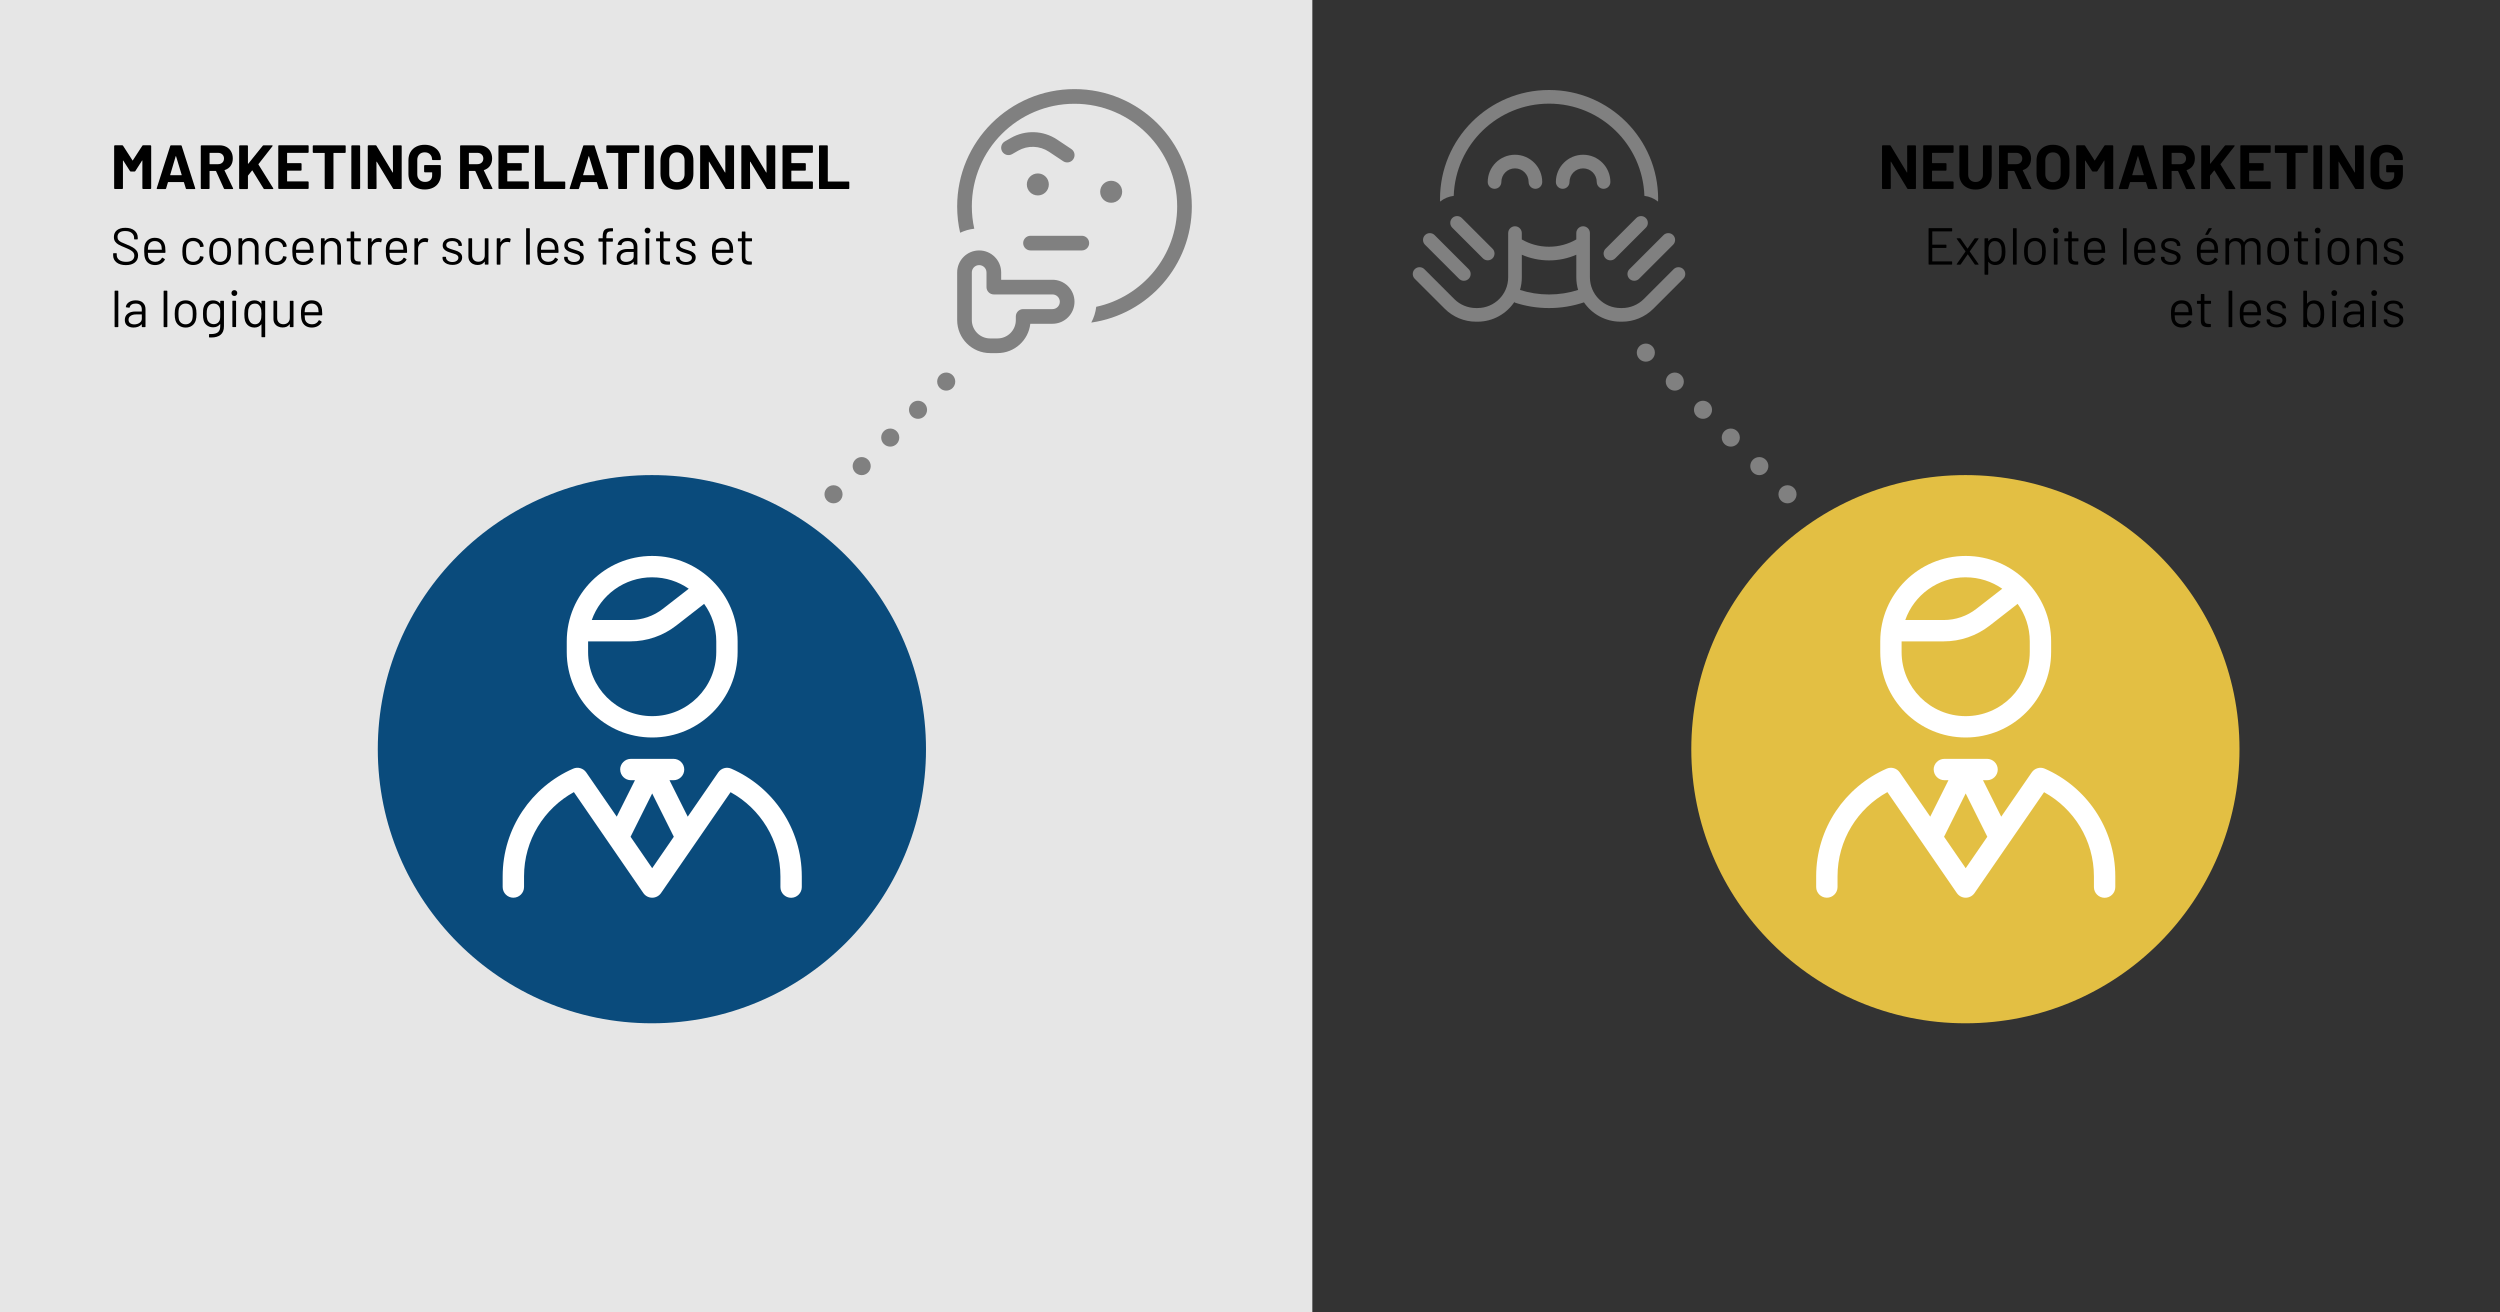 <?xml version="1.0" encoding="UTF-8"?>
<svg xmlns="http://www.w3.org/2000/svg" width="1200" height="629.92" viewBox="0 0 1200 629.92"><rect x="0" y="0" width="1200" height="629.92" fill="#333333" stroke="none"/><g id="texte"><rect width="629.92" height="629.92" fill="#e6e6e6"/><path d="M68.7,69.74h3.51c.1,0,.18.04.25.1.07.07.11.16.11.25v20.28c0,.1-.04.19-.11.25-.07.07-.16.1-.25.1h-3.51c-.1,0-.19-.03-.25-.1-.07-.07-.11-.15-.11-.25v-13.23c0-.08-.02-.12-.06-.12s-.08.03-.12.09l-3.18,4.98c-.1.16-.24.24-.42.24h-1.77c-.18,0-.32-.08-.42-.24l-3.18-4.98c-.04-.06-.08-.08-.12-.07s-.06.06-.06.13v13.2c0,.1-.04.19-.1.25-.07.07-.16.1-.25.1h-3.51c-.1,0-.19-.03-.26-.1-.07-.07-.1-.15-.1-.25v-20.28c0-.1.03-.18.1-.25.07-.07.16-.1.26-.1h3.51c.18,0,.32.08.42.24l4.5,6.99c.06.12.12.12.18,0l4.53-6.99c.1-.16.24-.24.42-.24Z"/><path d="M89.19,90.44l-.9-2.94c-.04-.08-.09-.12-.15-.12h-7.38c-.06,0-.11.04-.15.12l-.87,2.94c-.06.2-.19.3-.39.3h-3.81c-.12,0-.21-.03-.27-.1-.06-.07-.07-.17-.03-.31l6.48-20.28c.06-.2.19-.3.39-.3h4.71c.2,0,.33.1.39.3l6.48,20.28s.03.09.03.15c0,.18-.11.27-.33.27h-3.81c-.2,0-.33-.1-.39-.3ZM81.81,84.11h5.28c.12,0,.16-.06.12-.18l-2.7-8.91c-.02-.08-.05-.11-.09-.1-.04.01-.07.05-.09.1l-2.64,8.91c-.02.12.02.18.12.18Z"/><path d="M107.46,90.47l-3.75-8.31c-.04-.08-.1-.12-.18-.12h-2.79c-.1,0-.15.05-.15.15v8.19c0,.1-.04.19-.1.25-.07.07-.16.1-.25.1h-3.51c-.1,0-.19-.03-.26-.1-.07-.07-.1-.15-.1-.25v-20.28c0-.1.03-.18.1-.25.07-.07.16-.1.26-.1h8.58c1.28,0,2.41.26,3.38.78.97.52,1.72,1.26,2.25,2.22.53.96.8,2.07.8,3.33,0,1.36-.34,2.52-1.02,3.5s-1.63,1.65-2.85,2.05c-.1.04-.13.11-.09.21l4.08,8.49c.04.08.06.14.06.18,0,.16-.11.24-.33.24h-3.69c-.2,0-.34-.09-.42-.27ZM100.59,73.52v5.13c0,.1.05.15.15.15h3.93c.84,0,1.53-.25,2.06-.75.53-.5.79-1.15.79-1.95s-.27-1.46-.79-1.96c-.53-.51-1.21-.77-2.06-.77h-3.93c-.1,0-.15.05-.15.15Z"/><path d="M114.89,90.64c-.07-.07-.1-.15-.1-.25v-20.28c0-.1.03-.18.1-.25.07-.07.16-.1.26-.1h3.51c.1,0,.18.04.25.1.07.07.1.16.1.25v8.4c0,.06.02.1.06.11s.08,0,.12-.05l6.93-8.61c.12-.14.27-.21.45-.21h3.96c.16,0,.26.04.3.13.04.09.02.2-.06.32l-6.69,8.55c-.06.08-.07.15-.03.21l7.08,11.37c.04.12.06.19.06.21,0,.14-.1.21-.3.21h-3.96c-.2,0-.34-.08-.42-.24l-5.34-8.64s-.05-.06-.09-.06-.08.02-.12.06l-1.89,2.37c-.04.08-.06.14-.06.18v5.97c0,.1-.04.19-.1.25-.07.07-.16.1-.25.1h-3.51c-.1,0-.19-.03-.26-.1Z"/><path d="M148.04,73.27c-.07.07-.16.1-.25.1h-9.84c-.1,0-.15.05-.15.15v4.65c0,.1.05.15.15.15h6.45c.1,0,.18.04.25.1.07.07.1.16.1.25v2.91c0,.1-.04.19-.1.25-.07.07-.16.1-.25.1h-6.45c-.1,0-.15.05-.15.15v4.86c0,.1.05.15.15.15h9.84c.1,0,.18.04.25.1.07.07.11.16.11.25v2.91c0,.1-.04.19-.11.25-.07.07-.16.1-.25.1h-13.86c-.1,0-.19-.03-.26-.1-.07-.07-.1-.15-.1-.25v-20.28c0-.1.03-.18.1-.25.07-.07.16-.1.26-.1h13.86c.1,0,.18.04.25.1.07.07.11.16.11.25v2.91c0,.1-.04.19-.11.25Z"/><path d="M165.83,69.85c.07.07.1.16.1.25v2.94c0,.1-.04.19-.1.26-.07.07-.16.1-.25.1h-5.37c-.1,0-.15.05-.15.15v16.83c0,.1-.04.19-.1.25-.07.07-.16.1-.25.1h-3.51c-.1,0-.18-.03-.25-.1-.07-.07-.1-.15-.1-.25v-16.83c0-.1-.05-.15-.15-.15h-5.22c-.1,0-.19-.03-.25-.1-.07-.07-.11-.15-.11-.26v-2.94c0-.1.04-.18.11-.25.07-.07.15-.1.25-.1h15.12c.1,0,.18.04.25.1Z"/><path d="M168.74,90.64c-.07-.07-.1-.15-.1-.25v-20.28c0-.1.03-.18.1-.25.07-.07.16-.1.26-.1h3.51c.1,0,.18.04.25.1.07.07.1.16.1.25v20.28c0,.1-.04.19-.1.25-.07.07-.16.1-.25.1h-3.51c-.1,0-.19-.03-.26-.1Z"/><path d="M188.69,69.85c.07-.07.15-.1.25-.1h3.51c.1,0,.18.04.25.1.07.07.11.16.11.25v20.28c0,.1-.04.19-.11.25-.07.07-.16.1-.25.1h-3.39c-.2,0-.34-.08-.42-.24l-7.77-12.84c-.04-.06-.08-.08-.12-.07s-.06.06-.06.13l.06,12.66c0,.1-.04.19-.1.25-.07.07-.16.1-.25.1h-3.51c-.1,0-.19-.03-.26-.1-.07-.07-.1-.15-.1-.25v-20.28c0-.1.03-.18.1-.25.07-.07.16-.1.26-.1h3.39c.2,0,.34.08.42.24l7.74,12.78c.04.06.08.09.12.08.04-.01.06-.06.06-.14l-.03-12.6c0-.1.04-.18.11-.25Z"/><path d="M199.77,90.05c-1.18-.62-2.09-1.48-2.75-2.6-.65-1.11-.97-2.39-.97-3.85v-6.72c0-1.46.32-2.75.97-3.87.65-1.12,1.56-1.98,2.75-2.6,1.18-.61,2.54-.92,4.08-.92s2.87.3,4.04.9c1.17.6,2.08,1.42,2.73,2.44.65,1.03.98,2.17.98,3.44v.21c0,.1-.04.19-.11.25-.07.07-.16.1-.25.1h-3.51c-.1,0-.19-.03-.25-.1-.07-.07-.11-.15-.11-.25v-.09c0-.92-.32-1.7-.96-2.33s-1.49-.94-2.55-.94-1.95.33-2.59,1c-.65.67-.98,1.54-.98,2.62v6.96c0,1.08.35,1.96,1.05,2.62.7.67,1.59,1,2.67,1s1.87-.27,2.49-.82c.62-.55.93-1.31.93-2.29v-1.35c0-.1-.05-.15-.15-.15h-3.36c-.1,0-.18-.04-.25-.11-.07-.07-.1-.15-.1-.25v-2.76c0-.1.03-.18.1-.25s.16-.11.25-.11h7.32c.1,0,.18.04.25.11s.11.15.11.25v3.96c0,1.52-.32,2.84-.96,3.96-.64,1.12-1.54,1.98-2.71,2.56-1.17.59-2.53.89-4.07.89s-2.9-.31-4.08-.93Z"/><path d="M231.93,90.47l-3.75-8.31c-.04-.08-.1-.12-.18-.12h-2.79c-.1,0-.15.05-.15.15v8.19c0,.1-.04.19-.1.25-.07.07-.16.1-.25.1h-3.51c-.1,0-.19-.03-.26-.1-.07-.07-.1-.15-.1-.25v-20.28c0-.1.03-.18.1-.25.07-.07.16-.1.26-.1h8.58c1.28,0,2.41.26,3.38.78.97.52,1.72,1.26,2.25,2.22.53.96.8,2.07.8,3.33,0,1.36-.34,2.52-1.02,3.5s-1.63,1.65-2.85,2.05c-.1.04-.13.11-.09.21l4.08,8.49c.04.08.06.14.06.18,0,.16-.11.24-.33.24h-3.69c-.2,0-.34-.09-.42-.27ZM225.06,73.52v5.13c0,.1.05.15.15.15h3.93c.84,0,1.53-.25,2.06-.75.53-.5.79-1.15.79-1.95s-.27-1.46-.79-1.96c-.53-.51-1.21-.77-2.06-.77h-3.93c-.1,0-.15.05-.15.15Z"/><path d="M253.73,73.27c-.07.07-.16.1-.25.1h-9.84c-.1,0-.15.05-.15.15v4.65c0,.1.05.15.15.15h6.45c.1,0,.18.04.25.1.07.07.1.16.1.25v2.91c0,.1-.04.19-.1.25-.07.07-.16.1-.25.1h-6.45c-.1,0-.15.05-.15.15v4.86c0,.1.05.15.15.15h9.84c.1,0,.18.04.25.1.07.07.11.16.11.25v2.91c0,.1-.04.19-.11.25-.07.07-.16.1-.25.1h-13.86c-.1,0-.19-.03-.26-.1-.07-.07-.1-.15-.1-.25v-20.28c0-.1.03-.18.1-.25.07-.07.16-.1.26-.1h13.86c.1,0,.18.04.25.1.07.07.11.16.11.25v2.91c0,.1-.04.19-.11.25Z"/><path d="M256.88,90.64c-.07-.07-.1-.15-.1-.25v-20.28c0-.1.03-.18.1-.25.07-.07.16-.1.26-.1h3.51c.1,0,.18.04.25.1.07.07.1.16.1.25v16.86c0,.1.05.15.15.15h9.81c.1,0,.19.04.26.1.07.07.1.16.1.25v2.91c0,.1-.04.19-.1.25-.07.07-.16.1-.26.1h-13.83c-.1,0-.19-.03-.26-.1Z"/><path d="M287.4,90.44l-.9-2.94c-.04-.08-.09-.12-.15-.12h-7.38c-.06,0-.11.04-.15.12l-.87,2.94c-.06.2-.19.3-.39.3h-3.81c-.12,0-.21-.03-.27-.1-.06-.07-.07-.17-.03-.31l6.48-20.28c.06-.2.19-.3.39-.3h4.71c.2,0,.33.1.39.3l6.48,20.28s.03.09.03.15c0,.18-.11.27-.33.27h-3.81c-.2,0-.33-.1-.39-.3ZM280.02,84.11h5.28c.12,0,.16-.06.12-.18l-2.7-8.91c-.02-.08-.05-.11-.09-.1-.04.01-.07.05-.09.1l-2.64,8.91c-.02.12.02.18.12.18Z"/><path d="M306.74,69.85c.07.07.1.16.1.25v2.94c0,.1-.04.19-.1.26-.07.07-.16.1-.25.1h-5.37c-.1,0-.15.05-.15.15v16.83c0,.1-.04.19-.1.25-.07.07-.16.1-.25.1h-3.51c-.1,0-.18-.03-.25-.1-.07-.07-.1-.15-.1-.25v-16.83c0-.1-.05-.15-.15-.15h-5.22c-.1,0-.19-.03-.25-.1-.07-.07-.11-.15-.11-.26v-2.94c0-.1.04-.18.11-.25.07-.07.15-.1.25-.1h15.12c.1,0,.18.04.25.1Z"/><path d="M309.65,90.64c-.07-.07-.1-.15-.1-.25v-20.28c0-.1.03-.18.1-.25.07-.07.16-.1.26-.1h3.51c.1,0,.18.04.25.1.07.07.1.16.1.25v20.28c0,.1-.04.19-.1.25-.07.07-.16.1-.25.1h-3.51c-.1,0-.19-.03-.26-.1Z"/><path d="M320.78,90.11c-1.19-.64-2.12-1.53-2.77-2.69-.66-1.15-.99-2.48-.99-3.98v-6.42c0-1.48.33-2.79.99-3.93.66-1.14,1.58-2.02,2.77-2.65,1.19-.63,2.57-.95,4.12-.95s2.96.32,4.16.95c1.19.63,2.12,1.52,2.78,2.65.66,1.14.99,2.45.99,3.93v6.42c0,1.5-.33,2.83-.99,3.99-.66,1.16-1.59,2.05-2.78,2.68-1.19.63-2.58.95-4.16.95s-2.94-.32-4.12-.96ZM327.57,86.39c.68-.7,1.02-1.63,1.02-2.79v-6.6c0-1.16-.33-2.09-1-2.8-.67-.71-1.57-1.06-2.69-1.06s-1.99.35-2.66,1.06-1,1.65-1,2.8v6.6c0,1.16.33,2.09,1,2.79.67.7,1.56,1.05,2.66,1.05s1.99-.35,2.67-1.05Z"/><path d="M348.23,69.85c.07-.07.15-.1.25-.1h3.51c.1,0,.18.04.25.1.07.07.11.16.11.25v20.28c0,.1-.04.19-.11.25-.07.07-.16.1-.25.1h-3.39c-.2,0-.34-.08-.42-.24l-7.77-12.84c-.04-.06-.08-.08-.12-.07s-.06.06-.06.13l.06,12.66c0,.1-.04.19-.1.25-.07.07-.16.1-.25.1h-3.51c-.1,0-.19-.03-.26-.1-.07-.07-.1-.15-.1-.25v-20.28c0-.1.03-.18.1-.25.07-.07.16-.1.26-.1h3.39c.2,0,.34.08.42.24l7.74,12.78c.04.06.08.09.12.08.04-.01.06-.06.06-.14l-.03-12.6c0-.1.04-.18.11-.25Z"/><path d="M368,69.85c.07-.07.15-.1.25-.1h3.51c.1,0,.18.04.25.1.07.07.11.16.11.25v20.28c0,.1-.04.19-.11.25-.07.07-.16.1-.25.1h-3.39c-.2,0-.34-.08-.42-.24l-7.77-12.84c-.04-.06-.08-.08-.12-.07s-.06.06-.06.13l.06,12.66c0,.1-.04.19-.1.25-.07.07-.16.1-.25.1h-3.51c-.1,0-.19-.03-.26-.1-.07-.07-.1-.15-.1-.25v-20.28c0-.1.03-.18.1-.25.07-.07.16-.1.26-.1h3.39c.2,0,.34.08.42.24l7.74,12.78c.04.06.08.09.12.08.04-.01.06-.06.06-.14l-.03-12.6c0-.1.04-.18.11-.25Z"/><path d="M390.08,73.27c-.07.07-.16.1-.25.1h-9.84c-.1,0-.15.05-.15.15v4.65c0,.1.05.15.15.15h6.45c.1,0,.18.04.25.1.07.07.1.16.1.25v2.91c0,.1-.04.19-.1.25-.07.07-.16.1-.25.1h-6.45c-.1,0-.15.05-.15.15v4.86c0,.1.05.15.15.15h9.84c.1,0,.18.04.25.1.07.07.11.16.11.25v2.91c0,.1-.04.19-.11.25-.07.07-.16.1-.25.1h-13.86c-.1,0-.19-.03-.26-.1-.07-.07-.1-.15-.1-.25v-20.28c0-.1.03-.18.1-.25.07-.07.16-.1.26-.1h13.86c.1,0,.18.04.25.1.07.07.11.16.11.25v2.91c0,.1-.04.19-.11.25Z"/><path d="M393.22,90.64c-.07-.07-.1-.15-.1-.25v-20.28c0-.1.03-.18.1-.25.07-.07.16-.1.26-.1h3.51c.1,0,.18.04.25.1.07.07.1.16.1.25v16.86c0,.1.05.15.15.15h9.81c.1,0,.19.04.26.1.07.07.1.16.1.25v2.91c0,.1-.04.19-.1.25-.07.07-.16.1-.26.1h-13.83c-.1,0-.19-.03-.26-.1Z"/><path d="M55.95,125.95c-1.09-.85-1.64-1.98-1.64-3.4v-.77c0-.17.08-.25.25-.25h1.23c.17,0,.25.08.25.25v.67c0,.97.4,1.75,1.2,2.34.8.59,1.91.89,3.33.89,1.28,0,2.26-.27,2.92-.81.67-.54,1-1.26,1-2.16,0-.58-.15-1.08-.46-1.5-.31-.42-.78-.81-1.42-1.17-.64-.37-1.55-.79-2.71-1.27-1.25-.5-2.22-.94-2.91-1.31-.69-.38-1.25-.86-1.68-1.45-.42-.59-.64-1.34-.64-2.24,0-1.4.49-2.49,1.46-3.26.98-.77,2.31-1.16,4.01-1.16,1.85,0,3.31.43,4.38,1.3s1.6,2.02,1.6,3.45v.55c0,.17-.08.25-.25.25h-1.25c-.17,0-.25-.08-.25-.25v-.45c0-.97-.38-1.76-1.14-2.38-.76-.62-1.81-.92-3.16-.92-1.18,0-2.09.24-2.72.73-.63.48-.95,1.18-.95,2.1,0,.6.15,1.1.46,1.49.31.39.75.73,1.32,1.02.58.29,1.46.67,2.66,1.14,1.22.5,2.2.97,2.94,1.4.74.43,1.34.96,1.8,1.59.46.62.69,1.39.69,2.29,0,1.4-.52,2.52-1.55,3.35-1.03.83-2.47,1.25-4.3,1.25s-3.37-.43-4.46-1.28Z"/><path d="M79.41,120.32v.8c0,.17-.08.25-.25.25h-8.08c-.07,0-.1.03-.1.1.03.92.08,1.51.15,1.77.18.75.57,1.34,1.17,1.77.6.43,1.37.65,2.3.65.7,0,1.32-.16,1.85-.48.53-.32.95-.77,1.25-1.35.1-.15.22-.18.35-.1l.97.57c.13.08.17.2.1.35-.42.8-1.04,1.43-1.88,1.89-.83.46-1.79.69-2.88.69-1.18-.02-2.18-.3-2.98-.85s-1.38-1.32-1.72-2.3c-.3-.8-.45-1.95-.45-3.45,0-.7.01-1.27.04-1.71.03-.44.09-.84.19-1.19.28-1.08.85-1.95,1.71-2.6s1.9-.98,3.11-.98c1.52,0,2.68.38,3.5,1.15.82.77,1.33,1.85,1.53,3.25.07.47.1,1.05.1,1.75ZM72.25,116.36c-.54.43-.9,1-1.06,1.71-.1.35-.17.92-.2,1.7,0,.07.03.1.1.1h6.48c.07,0,.1-.03.1-.1-.03-.75-.08-1.28-.15-1.6-.18-.75-.55-1.35-1.11-1.79-.56-.44-1.26-.66-2.11-.66s-1.5.21-2.04.64Z"/><path d="M89.62,126.28c-.86-.62-1.45-1.47-1.76-2.54-.22-.73-.33-1.77-.33-3.1,0-1.2.11-2.22.33-3.05.3-1.03.88-1.86,1.75-2.49s1.9-.94,3.1-.94,2.27.31,3.16.93,1.47,1.38,1.74,2.3c.08.3.13.55.15.75v.05c0,.12-.08.19-.23.23l-1.25.18h-.05c-.12,0-.19-.08-.22-.23l-.08-.38c-.15-.63-.52-1.17-1.1-1.61-.58-.44-1.29-.66-2.12-.66s-1.53.22-2.09.66c-.56.44-.92,1.03-1.09,1.76-.15.63-.22,1.48-.22,2.52s.08,1.95.22,2.55c.17.75.53,1.35,1.09,1.79.56.44,1.25.66,2.09.66s1.52-.21,2.11-.64c.59-.43.96-.97,1.11-1.64v-.1l.03-.1c.02-.17.12-.23.3-.2l1.22.2c.17.03.24.12.23.28l-.1.5c-.25.97-.83,1.75-1.72,2.35-.9.6-1.96.9-3.17.9s-2.23-.31-3.09-.94Z"/><path d="M102.59,126.3c-.87-.62-1.47-1.47-1.8-2.55-.23-.77-.35-1.79-.35-3.08s.12-2.3.35-3.05c.32-1.07.91-1.91,1.78-2.52.87-.62,1.92-.93,3.15-.93s2.2.31,3.06.93,1.45,1.45,1.76,2.5c.23.72.35,1.74.35,3.07s-.12,2.38-.35,3.08c-.32,1.08-.9,1.93-1.76,2.55-.86.62-1.89.93-3.09.93s-2.23-.31-3.1-.93ZM107.74,125.01c.57-.44.95-1.04,1.15-1.79.15-.6.22-1.44.22-2.53s-.07-1.94-.2-2.52c-.2-.75-.59-1.35-1.16-1.79-.58-.44-1.27-.66-2.09-.66s-1.51.22-2.08.66c-.57.44-.95,1.04-1.15,1.79-.13.58-.2,1.43-.2,2.52s.07,1.94.2,2.53c.18.75.56,1.35,1.14,1.79.57.44,1.28.66,2.11.66s1.48-.22,2.05-.66Z"/><path d="M122.92,115.37c.79.78,1.19,1.83,1.19,3.15v8.25c0,.17-.08.25-.25.25h-1.28c-.17,0-.25-.08-.25-.25v-7.9c0-.92-.28-1.67-.84-2.25-.56-.58-1.28-.88-2.16-.88s-1.66.28-2.22.85-.85,1.31-.85,2.22v7.95c0,.17-.08.25-.25.25h-1.28c-.17,0-.25-.08-.25-.25v-12.15c0-.17.08-.25.25-.25h1.28c.17,0,.25.08.25.25v1.07s.01.06.04.08.05,0,.06-.02c.73-1.03,1.86-1.55,3.38-1.55,1.33,0,2.4.39,3.19,1.18Z"/><path d="M129.48,126.28c-.86-.62-1.45-1.47-1.76-2.54-.22-.73-.33-1.77-.33-3.1,0-1.2.11-2.22.33-3.05.3-1.03.88-1.86,1.75-2.49s1.9-.94,3.1-.94,2.27.31,3.16.93,1.47,1.38,1.74,2.3c.08.3.13.55.15.75v.05c0,.12-.08.19-.23.23l-1.25.18h-.05c-.12,0-.19-.08-.22-.23l-.08-.38c-.15-.63-.52-1.17-1.1-1.61-.58-.44-1.29-.66-2.12-.66s-1.53.22-2.09.66c-.56.44-.92,1.03-1.09,1.76-.15.63-.22,1.48-.22,2.52s.08,1.95.22,2.55c.17.75.53,1.35,1.09,1.79.56.44,1.25.66,2.09.66s1.52-.21,2.11-.64c.59-.43.96-.97,1.11-1.64v-.1l.03-.1c.02-.17.12-.23.3-.2l1.22.2c.17.03.24.12.23.28l-.1.5c-.25.97-.83,1.75-1.72,2.35-.9.6-1.96.9-3.17.9s-2.23-.31-3.09-.94Z"/><path d="M150.51,120.32v.8c0,.17-.08.25-.25.25h-8.08c-.07,0-.1.03-.1.1.03.92.08,1.51.15,1.77.18.75.57,1.34,1.17,1.77.6.43,1.37.65,2.3.65.7,0,1.32-.16,1.85-.48.53-.32.95-.77,1.25-1.35.1-.15.22-.18.35-.1l.97.57c.13.08.17.2.1.35-.42.8-1.04,1.43-1.88,1.89-.83.46-1.79.69-2.88.69-1.18-.02-2.18-.3-2.98-.85s-1.38-1.32-1.72-2.3c-.3-.8-.45-1.95-.45-3.45,0-.7.01-1.27.04-1.71.03-.44.09-.84.19-1.19.28-1.08.85-1.95,1.71-2.6s1.9-.98,3.11-.98c1.52,0,2.68.38,3.5,1.15.82.77,1.33,1.85,1.53,3.25.07.47.1,1.05.1,1.75ZM143.35,116.36c-.54.43-.9,1-1.06,1.71-.1.35-.17.92-.2,1.7,0,.07.03.1.1.1h6.48c.07,0,.1-.03.1-.1-.03-.75-.08-1.28-.15-1.6-.18-.75-.55-1.35-1.11-1.79-.56-.44-1.26-.66-2.11-.66s-1.5.21-2.04.64Z"/><path d="M162.48,115.37c.79.78,1.19,1.83,1.19,3.15v8.25c0,.17-.08.25-.25.25h-1.28c-.17,0-.25-.08-.25-.25v-7.9c0-.92-.28-1.67-.84-2.25-.56-.58-1.28-.88-2.16-.88s-1.66.28-2.22.85-.85,1.31-.85,2.22v7.95c0,.17-.08.25-.25.25h-1.28c-.17,0-.25-.08-.25-.25v-12.15c0-.17.08-.25.25-.25h1.28c.17,0,.25.08.25.25v1.07s.01.06.04.08.05,0,.06-.02c.73-1.03,1.86-1.55,3.38-1.55,1.33,0,2.4.39,3.19,1.18Z"/><path d="M172.94,115.85h-2.83c-.07,0-.1.03-.1.1v7.38c0,.8.18,1.36.54,1.69.36.33.92.49,1.69.49h.62c.17,0,.25.08.25.25v1.02c0,.17-.08.25-.25.25-.2.02-.51.02-.92.02-1.2,0-2.11-.23-2.72-.67-.62-.45-.92-1.28-.92-2.5v-7.93c0-.07-.03-.1-.1-.1h-1.52c-.17,0-.25-.08-.25-.25v-.98c0-.17.08-.25.25-.25h1.52c.07,0,.1-.03.1-.1v-2.9c0-.17.08-.25.25-.25h1.22c.17,0,.25.08.25.25v2.9c0,.07.03.1.1.1h2.83c.17,0,.25.08.25.25v.98c0,.17-.08.25-.25.25Z"/><path d="M183.14,114.57c.13.07.18.18.15.33l-.27,1.23c-.05.17-.16.22-.33.15-.28-.12-.61-.17-.98-.17l-.32.02c-.87.03-1.58.35-2.15.96s-.85,1.38-.85,2.31v7.38c0,.17-.08.25-.25.25h-1.28c-.17,0-.25-.08-.25-.25v-12.15c0-.17.08-.25.25-.25h1.28c.17,0,.25.08.25.25v1.52s.01.08.04.09c.03,0,.05,0,.06-.04.35-.62.8-1.1,1.34-1.44.54-.34,1.17-.51,1.89-.51.55,0,1.03.11,1.43.32Z"/><path d="M195.39,120.32v.8c0,.17-.08.25-.25.25h-8.08c-.07,0-.1.03-.1.1.03.92.08,1.51.15,1.77.18.75.57,1.34,1.17,1.77.6.43,1.37.65,2.3.65.7,0,1.32-.16,1.85-.48.53-.32.95-.77,1.25-1.35.1-.15.22-.18.35-.1l.97.57c.13.08.17.2.1.35-.42.8-1.04,1.43-1.88,1.89-.83.46-1.79.69-2.88.69-1.18-.02-2.18-.3-2.98-.85s-1.38-1.32-1.72-2.3c-.3-.8-.45-1.95-.45-3.45,0-.7.01-1.27.04-1.71.03-.44.09-.84.19-1.19.28-1.08.85-1.95,1.71-2.6s1.9-.98,3.11-.98c1.52,0,2.68.38,3.5,1.15.82.77,1.33,1.85,1.53,3.25.07.47.1,1.05.1,1.75ZM188.22,116.36c-.54.43-.9,1-1.06,1.71-.1.35-.17.92-.2,1.7,0,.07.03.1.1.1h6.48c.07,0,.1-.03.1-.1-.03-.75-.08-1.28-.15-1.6-.18-.75-.55-1.35-1.11-1.79-.56-.44-1.26-.66-2.11-.66s-1.5.21-2.04.64Z"/><path d="M205.44,114.57c.13.07.18.18.15.33l-.27,1.23c-.05.17-.16.22-.33.15-.28-.12-.61-.17-.98-.17l-.32.02c-.87.03-1.58.35-2.15.96s-.85,1.38-.85,2.31v7.38c0,.17-.08.25-.25.25h-1.28c-.17,0-.25-.08-.25-.25v-12.15c0-.17.08-.25.25-.25h1.28c.17,0,.25.08.25.25v1.52s.01.08.04.09c.03,0,.05,0,.06-.04.35-.62.8-1.1,1.34-1.44.54-.34,1.17-.51,1.89-.51.55,0,1.03.11,1.43.32Z"/><path d="M214.67,126.7c-.72-.3-1.28-.7-1.67-1.2s-.59-1.06-.59-1.68v-.3c0-.17.08-.25.25-.25h1.2c.17,0,.25.08.25.25v.2c0,.55.29,1.03.86,1.44.57.41,1.29.61,2.16.61s1.57-.2,2.1-.59.8-.89.8-1.49c0-.42-.14-.76-.41-1.02-.27-.27-.6-.48-.97-.62s-.95-.34-1.74-.57c-.93-.27-1.7-.53-2.3-.8-.6-.27-1.1-.64-1.51-1.11-.41-.48-.61-1.08-.61-1.81,0-1.07.42-1.92,1.25-2.55.83-.63,1.93-.95,3.3-.95.92,0,1.73.15,2.44.45.71.3,1.25.71,1.64,1.24.38.52.58,1.11.58,1.76v.08c0,.17-.08.25-.25.25h-1.17c-.17,0-.25-.08-.25-.25v-.08c0-.57-.27-1.04-.81-1.42-.54-.38-1.27-.58-2.19-.58-.85,0-1.53.17-2.05.51-.52.34-.78.81-.78,1.41,0,.57.25,1,.75,1.3.5.3,1.28.6,2.33.9.97.28,1.75.55,2.35.8.6.25,1.12.61,1.55,1.09.43.48.65,1.1.65,1.86,0,1.08-.42,1.95-1.27,2.6-.85.65-1.98.98-3.38.98-.93,0-1.76-.15-2.49-.45Z"/><path d="M232.94,114.37h1.27c.17,0,.25.08.25.25v12.15c0,.17-.08.25-.25.25h-1.27c-.17,0-.25-.08-.25-.25v-1.08s-.02-.06-.05-.07-.06,0-.07.02c-.7,1.03-1.81,1.55-3.33,1.55-.8,0-1.54-.16-2.21-.49s-1.21-.8-1.6-1.41c-.39-.62-.59-1.36-.59-2.23v-8.45c0-.17.08-.25.25-.25h1.28c.17,0,.25.08.25.25v7.92c0,.95.27,1.7.8,2.26.53.56,1.26.84,2.17.84s1.7-.28,2.26-.85c.56-.57.84-1.32.84-2.25v-7.92c0-.17.08-.25.25-.25Z"/><path d="M244.96,114.57c.13.07.18.18.15.33l-.27,1.23c-.05.17-.16.22-.33.15-.28-.12-.61-.17-.98-.17l-.32.02c-.87.03-1.58.35-2.15.96s-.85,1.38-.85,2.31v7.38c0,.17-.08.25-.25.25h-1.28c-.17,0-.25-.08-.25-.25v-12.15c0-.17.08-.25.25-.25h1.28c.17,0,.25.08.25.25v1.52s.01.08.04.09c.03,0,.05,0,.06-.04.35-.62.8-1.1,1.34-1.44.54-.34,1.17-.51,1.89-.51.55,0,1.03.11,1.43.32Z"/><path d="M252.54,126.77v-17c0-.17.08-.25.25-.25h1.28c.17,0,.25.08.25.25v17c0,.17-.08.25-.25.25h-1.28c-.17,0-.25-.08-.25-.25Z"/><path d="M268.08,120.32v.8c0,.17-.08.25-.25.25h-8.08c-.07,0-.1.03-.1.1.03.92.08,1.51.15,1.77.18.75.57,1.34,1.17,1.77.6.43,1.37.65,2.3.65.7,0,1.32-.16,1.85-.48.53-.32.95-.77,1.25-1.35.1-.15.22-.18.35-.1l.97.57c.13.08.17.2.1.35-.42.8-1.04,1.43-1.88,1.89-.83.46-1.79.69-2.88.69-1.18-.02-2.18-.3-2.98-.85s-1.38-1.32-1.72-2.3c-.3-.8-.45-1.95-.45-3.45,0-.7.01-1.27.04-1.71.03-.44.09-.84.19-1.19.28-1.08.85-1.95,1.71-2.6s1.9-.98,3.11-.98c1.52,0,2.68.38,3.5,1.15.82.77,1.33,1.85,1.53,3.25.07.47.1,1.05.1,1.75ZM260.92,116.36c-.54.43-.9,1-1.06,1.71-.1.35-.17.92-.2,1.7,0,.07.03.1.1.1h6.48c.07,0,.1-.03.1-.1-.03-.75-.08-1.28-.15-1.6-.18-.75-.55-1.35-1.11-1.79-.56-.44-1.26-.66-2.11-.66s-1.5.21-2.04.64Z"/><path d="M273.05,126.7c-.72-.3-1.28-.7-1.67-1.2s-.59-1.06-.59-1.68v-.3c0-.17.08-.25.25-.25h1.2c.17,0,.25.08.25.25v.2c0,.55.29,1.03.86,1.44.57.41,1.29.61,2.16.61s1.57-.2,2.1-.59.8-.89.8-1.49c0-.42-.14-.76-.41-1.02-.27-.27-.6-.48-.97-.62s-.95-.34-1.74-.57c-.93-.27-1.7-.53-2.3-.8-.6-.27-1.1-.64-1.51-1.11-.41-.48-.61-1.08-.61-1.81,0-1.07.42-1.92,1.25-2.55.83-.63,1.93-.95,3.3-.95.92,0,1.73.15,2.44.45.71.3,1.25.71,1.64,1.24.38.52.58,1.11.58,1.76v.08c0,.17-.08.25-.25.25h-1.17c-.17,0-.25-.08-.25-.25v-.08c0-.57-.27-1.04-.81-1.42-.54-.38-1.27-.58-2.19-.58-.85,0-1.53.17-2.05.51-.52.34-.78.81-.78,1.41,0,.57.25,1,.75,1.3.5.3,1.28.6,2.33.9.97.28,1.75.55,2.35.8.6.25,1.12.61,1.55,1.09.43.48.65,1.1.65,1.86,0,1.08-.42,1.95-1.27,2.6-.85.65-1.98.98-3.38.98-.93,0-1.76-.15-2.49-.45Z"/><path d="M291.54,111.68c-.33.41-.5,1.1-.5,2.09v.5c0,.07.03.1.1.1h2.8c.17,0,.25.08.25.25v1.12c0,.17-.08.25-.25.25h-2.8c-.07,0-.1.03-.1.1v10.67c0,.17-.08.25-.25.25h-1.25c-.17,0-.25-.08-.25-.25v-10.67c0-.07-.03-.1-.1-.1h-1.68c-.17,0-.25-.08-.25-.25v-1.12c0-.17.08-.25.25-.25h1.68c.07,0,.1-.03.1-.1v-.6c0-1.03.12-1.85.35-2.44.23-.59.64-1.02,1.21-1.3s1.38-.41,2.41-.41h.73c.17,0,.25.08.25.25v1.05c0,.17-.08.25-.25.25h-.58c-.92,0-1.54.2-1.88.61Z"/><path d="M304.71,115.32c.82.77,1.23,1.78,1.23,3.05v8.4c0,.17-.08.25-.25.25h-1.28c-.17,0-.25-.08-.25-.25v-1.02s-.01-.06-.04-.08c-.03-.02-.05,0-.09.02-.42.5-.96.88-1.62,1.14s-1.41.39-2.22.39c-1.18,0-2.17-.3-2.98-.9-.8-.6-1.2-1.52-1.2-2.75s.45-2.24,1.36-2.96c.91-.73,2.17-1.09,3.79-1.09h2.9c.07,0,.1-.03.1-.1v-.95c0-.85-.24-1.52-.71-2.01-.48-.49-1.21-.74-2.21-.74-.8,0-1.45.15-1.95.46-.5.31-.81.74-.92,1.29-.05.17-.15.24-.3.22l-1.35-.17c-.18-.03-.26-.1-.22-.2.13-.93.63-1.69,1.5-2.27.87-.58,1.95-.88,3.25-.88,1.5,0,2.66.38,3.47,1.15ZM303.08,124.96c.72-.49,1.08-1.15,1.08-1.99v-1.95c0-.07-.03-.1-.1-.1h-2.62c-1.1,0-1.98.23-2.65.68-.67.45-1,1.07-1,1.88,0,.73.25,1.29.76,1.66.51.38,1.17.56,1.99.56.98,0,1.83-.25,2.55-.74Z"/><path d="M309.83,111.67c-.27-.27-.4-.6-.4-1s.13-.75.4-1.01.6-.39,1-.39.73.13,1,.39.4.6.4,1.01-.13.73-.4,1c-.27.27-.6.4-1,.4s-.73-.13-1-.4ZM309.88,126.75v-12.15c0-.17.08-.25.25-.25h1.28c.17,0,.25.08.25.25v12.15c0,.17-.08.25-.25.25h-1.28c-.17,0-.25-.08-.25-.25Z"/><path d="M321.43,115.85h-2.83c-.07,0-.1.03-.1.1v7.38c0,.8.18,1.36.54,1.69.36.33.92.49,1.69.49h.62c.17,0,.25.08.25.25v1.02c0,.17-.08.25-.25.25-.2.02-.51.02-.92.02-1.2,0-2.11-.23-2.72-.67-.62-.45-.92-1.28-.92-2.5v-7.93c0-.07-.03-.1-.1-.1h-1.52c-.17,0-.25-.08-.25-.25v-.98c0-.17.08-.25.25-.25h1.52c.07,0,.1-.03.1-.1v-2.9c0-.17.08-.25.25-.25h1.22c.17,0,.25.08.25.25v2.9c0,.07.03.1.1.1h2.83c.17,0,.25.08.25.25v.98c0,.17-.08.25-.25.25Z"/><path d="M326.77,126.7c-.72-.3-1.28-.7-1.67-1.2s-.59-1.06-.59-1.68v-.3c0-.17.08-.25.25-.25h1.2c.17,0,.25.08.25.25v.2c0,.55.29,1.03.86,1.44.57.41,1.29.61,2.16.61s1.57-.2,2.1-.59.8-.89.8-1.49c0-.42-.14-.76-.41-1.02-.27-.27-.6-.48-.97-.62s-.95-.34-1.74-.57c-.93-.27-1.7-.53-2.3-.8-.6-.27-1.1-.64-1.51-1.11-.41-.48-.61-1.08-.61-1.81,0-1.07.42-1.92,1.25-2.55.83-.63,1.93-.95,3.3-.95.92,0,1.73.15,2.44.45.71.3,1.25.71,1.64,1.24.38.52.58,1.11.58,1.76v.08c0,.17-.08.25-.25.25h-1.17c-.17,0-.25-.08-.25-.25v-.08c0-.57-.27-1.04-.81-1.42-.54-.38-1.27-.58-2.19-.58-.85,0-1.53.17-2.05.51-.52.34-.78.81-.78,1.41,0,.57.25,1,.75,1.3.5.3,1.28.6,2.33.9.97.28,1.75.55,2.35.8.6.25,1.12.61,1.55,1.09.43.48.65,1.1.65,1.86,0,1.08-.42,1.95-1.27,2.6-.85.65-1.98.98-3.38.98-.93,0-1.76-.15-2.49-.45Z"/><path d="M351.93,120.32v.8c0,.17-.08.25-.25.25h-8.08c-.07,0-.1.03-.1.1.03.92.08,1.51.15,1.77.18.75.57,1.34,1.17,1.77.6.43,1.37.65,2.3.65.7,0,1.32-.16,1.85-.48.53-.32.95-.77,1.25-1.35.1-.15.22-.18.35-.1l.97.57c.13.08.17.2.1.35-.42.8-1.04,1.43-1.88,1.89-.83.46-1.79.69-2.88.69-1.18-.02-2.18-.3-2.98-.85s-1.38-1.32-1.72-2.3c-.3-.8-.45-1.95-.45-3.45,0-.7.01-1.27.04-1.71.03-.44.09-.84.19-1.19.28-1.08.85-1.95,1.71-2.6s1.9-.98,3.11-.98c1.52,0,2.68.38,3.5,1.15.82.77,1.33,1.85,1.53,3.25.07.47.1,1.05.1,1.75ZM344.77,116.36c-.54.43-.9,1-1.06,1.71-.1.35-.17.92-.2,1.7,0,.07.03.1.1.1h6.48c.07,0,.1-.03.1-.1-.03-.75-.08-1.28-.15-1.6-.18-.75-.55-1.35-1.11-1.79-.56-.44-1.26-.66-2.11-.66s-1.5.21-2.04.64Z"/><path d="M360.71,115.85h-2.83c-.07,0-.1.03-.1.1v7.38c0,.8.18,1.36.54,1.69.36.33.92.49,1.69.49h.62c.17,0,.25.08.25.25v1.02c0,.17-.08.25-.25.25-.2.02-.51.02-.92.02-1.2,0-2.11-.23-2.72-.67-.62-.45-.92-1.28-.92-2.5v-7.93c0-.07-.03-.1-.1-.1h-1.52c-.17,0-.25-.08-.25-.25v-.98c0-.17.08-.25.25-.25h1.52c.07,0,.1-.03.1-.1v-2.9c0-.17.08-.25.25-.25h1.22c.17,0,.25.08.25.25v2.9c0,.07.03.1.1.1h2.83c.17,0,.25.08.25.25v.98c0,.17-.08.25-.25.25Z"/><path d="M55.01,156.77v-17c0-.17.08-.25.25-.25h1.28c.17,0,.25.08.25.25v17c0,.17-.08.25-.25.25h-1.28c-.17,0-.25-.08-.25-.25Z"/><path d="M68.61,145.32c.82.77,1.23,1.78,1.23,3.05v8.4c0,.17-.08.25-.25.25h-1.28c-.17,0-.25-.08-.25-.25v-1.02s-.01-.06-.04-.08c-.03-.02-.05,0-.09.02-.42.5-.96.88-1.62,1.14s-1.41.39-2.22.39c-1.18,0-2.17-.3-2.98-.9-.8-.6-1.2-1.52-1.2-2.75s.45-2.24,1.36-2.96c.91-.73,2.17-1.09,3.79-1.09h2.9c.07,0,.1-.03.1-.1v-.95c0-.85-.24-1.52-.71-2.01-.48-.49-1.21-.74-2.21-.74-.8,0-1.45.15-1.95.46-.5.31-.81.74-.92,1.29-.05.17-.15.24-.3.22l-1.35-.17c-.18-.03-.26-.1-.22-.2.13-.93.63-1.69,1.5-2.27.87-.58,1.95-.88,3.25-.88,1.5,0,2.66.38,3.47,1.15ZM66.99,154.96c.72-.49,1.08-1.15,1.08-1.99v-1.95c0-.07-.03-.1-.1-.1h-2.62c-1.1,0-1.98.23-2.65.68-.67.45-1,1.07-1,1.88,0,.73.25,1.29.76,1.66.51.38,1.17.56,1.99.56.98,0,1.83-.25,2.55-.74Z"/><path d="M78.54,156.77v-17c0-.17.08-.25.25-.25h1.28c.17,0,.25.08.25.25v17c0,.17-.08.25-.25.25h-1.28c-.17,0-.25-.08-.25-.25Z"/><path d="M86.01,156.3c-.87-.62-1.47-1.47-1.8-2.55-.23-.77-.35-1.79-.35-3.08s.12-2.3.35-3.05c.32-1.07.91-1.91,1.78-2.52.87-.62,1.92-.93,3.15-.93s2.2.31,3.06.93,1.45,1.45,1.76,2.5c.23.72.35,1.74.35,3.07s-.12,2.38-.35,3.08c-.32,1.08-.9,1.93-1.76,2.55-.86.62-1.89.93-3.09.93s-2.23-.31-3.1-.93ZM91.16,155.01c.57-.44.95-1.04,1.15-1.79.15-.6.22-1.44.22-2.53s-.07-1.94-.2-2.52c-.2-.75-.59-1.35-1.16-1.79-.58-.44-1.27-.66-2.09-.66s-1.51.22-2.08.66c-.57.44-.95,1.04-1.15,1.79-.13.58-.2,1.43-.2,2.52s.07,1.94.2,2.53c.18.75.56,1.35,1.14,1.79.57.44,1.28.66,2.11.66s1.48-.22,2.05-.66Z"/><path d="M105.96,144.37h1.28c.17,0,.25.08.25.25v11.98c0,1.87-.54,3.23-1.61,4.1-1.08.87-2.55,1.3-4.44,1.3-.38,0-.68,0-.88-.02-.17-.02-.25-.11-.25-.28l.05-1.15c0-.08.02-.15.08-.19.05-.04.11-.05.17-.04l.67.03c1.55,0,2.67-.3,3.38-.91.7-.61,1.05-1.57,1.05-2.89v-.92s-.01-.05-.04-.06c-.03,0-.05,0-.09.04-.77,1-1.86,1.5-3.27,1.5-1.08,0-2.05-.29-2.89-.88-.84-.58-1.4-1.41-1.69-2.48-.2-.68-.3-1.7-.3-3.05,0-.73.02-1.35.06-1.85.04-.5.13-.95.26-1.35.3-1,.84-1.8,1.62-2.41s1.73-.91,2.83-.91c1.48,0,2.61.49,3.38,1.48.03.03.06.04.09.02.02-.02.04-.04.04-.07v-.98c0-.17.08-.25.25-.25ZM105.69,152.27c.02-.37.02-.9.02-1.6,0-.85,0-1.42-.02-1.71-.02-.29-.06-.56-.12-.81-.13-.7-.46-1.28-.99-1.74-.52-.46-1.19-.69-1.99-.69s-1.45.22-1.99.67c-.54.45-.92,1.03-1.14,1.75-.17.53-.25,1.37-.25,2.5,0,1.22.08,2.06.25,2.52.17.7.53,1.28,1.09,1.74.56.46,1.24.69,2.04.69s1.49-.23,2.01-.68c.53-.45.85-1.02.99-1.73.05-.25.08-.56.1-.92Z"/><path d="M111.49,141.67c-.27-.27-.4-.6-.4-1s.13-.75.4-1.01.6-.39,1-.39.73.13,1,.39.4.6.4,1.01-.13.73-.4,1c-.27.27-.6.4-1,.4s-.73-.13-1-.4ZM111.54,156.75v-12.15c0-.17.08-.25.25-.25h1.28c.17,0,.25.08.25.25v12.15c0,.17-.08.25-.25.25h-1.28c-.17,0-.25-.08-.25-.25Z"/><path d="M125.76,144.37h1.28c.17,0,.25.08.25.25v17c0,.17-.08.25-.25.25h-1.28c-.17,0-.25-.08-.25-.25v-5.88s-.01-.05-.04-.06-.05,0-.09.04c-.37.48-.82.85-1.38,1.11-.55.26-1.15.39-1.8.39-1.18,0-2.17-.3-2.97-.91s-1.35-1.45-1.65-2.51c-.2-.68-.3-1.72-.3-3.1s.12-2.42.35-3.17c.3-1.03.85-1.85,1.64-2.45.79-.6,1.77-.9,2.94-.9.67,0,1.27.13,1.81.4.54.27,1,.64,1.36,1.12.03.03.06.05.09.04.03,0,.04-.03.04-.06v-1.05c0-.17.08-.25.25-.25ZM125.39,152.58c.07-.46.1-1.09.1-1.89s-.03-1.42-.1-1.88c-.07-.45-.17-.84-.32-1.17-.22-.58-.55-1.05-1-1.4-.45-.35-1.01-.52-1.68-.52s-1.3.17-1.81.52c-.51.35-.86.82-1.06,1.42-.17.35-.28.75-.35,1.19-.07.44-.1,1.05-.1,1.84s.04,1.45.14,1.91c.09.46.24.87.44,1.24.22.55.57.99,1.05,1.32.48.33,1.06.5,1.72.5s1.18-.17,1.64-.51c.46-.34.79-.8.99-1.36.17-.35.28-.75.35-1.21Z"/><path d="M139.36,144.37h1.27c.17,0,.25.08.25.25v12.15c0,.17-.08.25-.25.25h-1.27c-.17,0-.25-.08-.25-.25v-1.08s-.02-.06-.05-.07-.06,0-.07.02c-.7,1.03-1.81,1.55-3.33,1.55-.8,0-1.54-.16-2.21-.49s-1.21-.8-1.6-1.41c-.39-.62-.59-1.36-.59-2.23v-8.45c0-.17.08-.25.25-.25h1.28c.17,0,.25.08.25.25v7.92c0,.95.27,1.7.8,2.26.53.56,1.26.84,2.17.84s1.7-.28,2.26-.85c.56-.57.84-1.32.84-2.25v-7.92c0-.17.08-.25.25-.25Z"/><path d="M154.66,150.32v.8c0,.17-.08.25-.25.25h-8.08c-.07,0-.1.03-.1.1.03.92.08,1.51.15,1.77.18.75.57,1.34,1.17,1.77.6.43,1.37.65,2.3.65.7,0,1.32-.16,1.85-.48.53-.32.95-.77,1.25-1.35.1-.15.22-.18.35-.1l.97.57c.13.08.17.2.1.35-.42.8-1.04,1.43-1.88,1.89-.83.46-1.79.69-2.88.69-1.18-.02-2.18-.3-2.98-.85s-1.38-1.32-1.72-2.3c-.3-.8-.45-1.95-.45-3.45,0-.7.01-1.27.04-1.71.03-.44.09-.84.19-1.19.28-1.08.85-1.95,1.71-2.6s1.9-.98,3.11-.98c1.52,0,2.68.38,3.5,1.15.82.77,1.33,1.85,1.53,3.25.07.47.1,1.05.1,1.75ZM147.5,146.36c-.54.43-.9,1-1.06,1.71-.1.35-.17.92-.2,1.7,0,.07.03.1.1.1h6.48c.07,0,.1-.03.1-.1-.03-.75-.08-1.28-.15-1.6-.18-.75-.55-1.35-1.11-1.79-.56-.44-1.26-.66-2.11-.66s-1.5.21-2.04.64Z"/><path d="M915.53,69.85c.07-.07.15-.1.25-.1h3.51c.1,0,.18.04.25.1.07.07.11.16.11.25v20.28c0,.1-.04.19-.11.25-.07.07-.16.1-.25.1h-3.39c-.2,0-.34-.08-.42-.24l-7.77-12.84c-.04-.06-.08-.08-.12-.07s-.06.06-.06.13l.06,12.66c0,.1-.04.19-.1.25-.07.07-.16.1-.25.1h-3.51c-.1,0-.19-.03-.26-.1-.07-.07-.1-.15-.1-.25v-20.28c0-.1.03-.18.1-.25.07-.07.16-.1.26-.1h3.39c.2,0,.34.08.42.24l7.74,12.78c.04.06.08.09.12.08.04-.01.06-.06.06-.14l-.03-12.6c0-.1.04-.18.11-.25Z"/><path d="M937.61,73.27c-.07.07-.16.1-.25.1h-9.84c-.1,0-.15.05-.15.15v4.65c0,.1.05.15.15.15h6.45c.1,0,.18.04.25.1.07.07.1.16.1.25v2.91c0,.1-.04.19-.1.25-.07.07-.16.1-.25.1h-6.45c-.1,0-.15.05-.15.15v4.86c0,.1.05.15.15.15h9.84c.1,0,.18.04.25.1.07.07.11.16.11.25v2.91c0,.1-.04.19-.11.25-.07.07-.16.1-.25.1h-13.86c-.1,0-.19-.03-.26-.1-.07-.07-.1-.15-.1-.25v-20.28c0-.1.03-.18.1-.25.07-.07.16-.1.26-.1h13.86c.1,0,.18.04.25.1.07.07.11.16.11.25v2.91c0,.1-.04.19-.11.25Z"/><path d="M944.21,90.08c-1.17-.6-2.08-1.44-2.73-2.53-.65-1.09-.98-2.34-.98-3.77v-13.68c0-.1.04-.18.11-.25.07-.07.15-.1.25-.1h3.51c.1,0,.18.04.25.1.07.07.11.16.11.25v13.71c0,1.06.32,1.92.97,2.56.65.65,1.5.98,2.57.98s1.92-.32,2.56-.98c.65-.65.98-1.5.98-2.56v-13.71c0-.1.03-.18.1-.25.07-.07.16-.1.25-.1h3.51c.1,0,.18.04.25.1.07.07.1.16.1.25v13.68c0,1.42-.33,2.68-.97,3.77-.65,1.09-1.56,1.94-2.73,2.53-1.17.6-2.52.9-4.06.9s-2.9-.3-4.07-.9Z"/><path d="M970.62,90.47l-3.75-8.31c-.04-.08-.1-.12-.18-.12h-2.79c-.1,0-.15.05-.15.15v8.19c0,.1-.04.19-.1.25-.07.07-.16.1-.25.1h-3.51c-.1,0-.19-.03-.26-.1-.07-.07-.1-.15-.1-.25v-20.28c0-.1.03-.18.1-.25.07-.07.16-.1.26-.1h8.58c1.28,0,2.41.26,3.38.78.97.52,1.72,1.26,2.25,2.22.53.96.8,2.07.8,3.33,0,1.36-.34,2.52-1.02,3.5s-1.63,1.65-2.85,2.05c-.1.04-.13.11-.09.21l4.08,8.49c.04.08.06.14.06.18,0,.16-.11.24-.33.24h-3.69c-.2,0-.34-.09-.42-.27ZM963.75,73.52v5.13c0,.1.05.15.15.15h3.93c.84,0,1.53-.25,2.06-.75.53-.5.79-1.15.79-1.95s-.27-1.46-.79-1.96c-.53-.51-1.21-.77-2.06-.77h-3.93c-.1,0-.15.05-.15.15Z"/><path d="M981.29,90.11c-1.19-.64-2.12-1.53-2.77-2.69-.66-1.15-.99-2.48-.99-3.98v-6.42c0-1.48.33-2.79.99-3.93.66-1.14,1.58-2.02,2.77-2.65,1.19-.63,2.57-.95,4.12-.95s2.96.32,4.16.95c1.19.63,2.12,1.52,2.78,2.65.66,1.14.99,2.45.99,3.93v6.42c0,1.5-.33,2.83-.99,3.99-.66,1.16-1.59,2.05-2.78,2.68-1.19.63-2.58.95-4.16.95s-2.94-.32-4.12-.96ZM988.08,86.39c.68-.7,1.02-1.63,1.02-2.79v-6.6c0-1.16-.33-2.09-1-2.8-.67-.71-1.57-1.06-2.69-1.06s-1.99.35-2.66,1.06-1,1.65-1,2.8v6.6c0,1.16.33,2.09,1,2.79.67.7,1.56,1.05,2.66,1.05s1.99-.35,2.67-1.05Z"/><path d="M1010.49,69.74h3.51c.1,0,.18.04.25.1.07.07.11.16.11.25v20.28c0,.1-.04.19-.11.25-.07.07-.16.1-.25.1h-3.51c-.1,0-.19-.03-.25-.1-.07-.07-.11-.15-.11-.25v-13.23c0-.08-.02-.12-.06-.12s-.08.03-.12.09l-3.18,4.98c-.1.16-.24.24-.42.24h-1.77c-.18,0-.32-.08-.42-.24l-3.18-4.98c-.04-.06-.08-.08-.12-.07s-.06.06-.06.13v13.2c0,.1-.04.19-.1.25-.07.07-.16.1-.25.1h-3.51c-.1,0-.19-.03-.26-.1-.07-.07-.1-.15-.1-.25v-20.28c0-.1.03-.18.1-.25.07-.07.16-.1.26-.1h3.51c.18,0,.32.08.42.24l4.5,6.99c.06.12.12.12.18,0l4.53-6.99c.1-.16.24-.24.42-.24Z"/><path d="M1030.98,90.44l-.9-2.94c-.04-.08-.09-.12-.15-.12h-7.38c-.06,0-.11.04-.15.12l-.87,2.94c-.06.2-.19.3-.39.3h-3.81c-.12,0-.21-.03-.27-.1-.06-.07-.07-.17-.03-.31l6.48-20.28c.06-.2.19-.3.39-.3h4.71c.2,0,.33.1.39.3l6.48,20.28s.03.09.03.15c0,.18-.11.27-.33.27h-3.81c-.2,0-.33-.1-.39-.3ZM1023.6,84.11h5.28c.12,0,.16-.06.12-.18l-2.7-8.91c-.02-.08-.05-.11-.09-.1-.04.01-.07.05-.09.1l-2.64,8.91c-.02.12.02.18.12.18Z"/><path d="M1049.25,90.47l-3.75-8.31c-.04-.08-.1-.12-.18-.12h-2.79c-.1,0-.15.05-.15.15v8.19c0,.1-.04.19-.1.25-.07.07-.16.1-.25.1h-3.51c-.1,0-.19-.03-.26-.1-.07-.07-.1-.15-.1-.25v-20.28c0-.1.03-.18.1-.25.07-.07.16-.1.26-.1h8.58c1.28,0,2.41.26,3.38.78.97.52,1.72,1.26,2.25,2.22.53.96.8,2.07.8,3.33,0,1.36-.34,2.52-1.02,3.5s-1.63,1.65-2.85,2.05c-.1.04-.13.11-.09.21l4.08,8.49c.04.08.06.14.06.18,0,.16-.11.24-.33.24h-3.69c-.2,0-.34-.09-.42-.27ZM1042.38,73.52v5.13c0,.1.05.15.15.15h3.93c.84,0,1.53-.25,2.06-.75.53-.5.79-1.15.79-1.95s-.27-1.46-.79-1.96c-.53-.51-1.21-.77-2.06-.77h-3.93c-.1,0-.15.05-.15.15Z"/><path d="M1056.68,90.64c-.07-.07-.1-.15-.1-.25v-20.28c0-.1.03-.18.1-.25.07-.07.16-.1.26-.1h3.51c.1,0,.18.04.25.1.07.07.1.16.1.25v8.4c0,.06.02.1.06.11s.08,0,.12-.05l6.93-8.61c.12-.14.27-.21.45-.21h3.96c.16,0,.26.04.3.13.04.09.02.2-.06.32l-6.69,8.55c-.06.08-.07.15-.03.21l7.08,11.37c.04.12.06.19.06.21,0,.14-.1.21-.3.21h-3.96c-.2,0-.34-.08-.42-.24l-5.34-8.64s-.05-.06-.09-.06-.08.02-.12.06l-1.89,2.37c-.04.08-.06.14-.06.18v5.97c0,.1-.04.19-.1.25-.07.07-.16.1-.25.1h-3.51c-.1,0-.19-.03-.26-.1Z"/><path d="M1089.83,73.27c-.07.07-.16.1-.25.1h-9.84c-.1,0-.15.05-.15.15v4.65c0,.1.05.15.15.15h6.45c.1,0,.18.04.25.1.07.07.1.16.1.25v2.91c0,.1-.04.19-.1.25-.07.07-.16.1-.25.1h-6.45c-.1,0-.15.05-.15.15v4.86c0,.1.05.15.15.15h9.84c.1,0,.18.04.25.1.07.07.11.16.11.25v2.91c0,.1-.04.19-.11.25-.07.07-.16.1-.25.1h-13.86c-.1,0-.19-.03-.26-.1-.07-.07-.1-.15-.1-.25v-20.28c0-.1.03-.18.1-.25.07-.07.16-.1.26-.1h13.86c.1,0,.18.04.25.1.07.07.11.16.11.25v2.91c0,.1-.04.19-.11.25Z"/><path d="M1107.62,69.85c.07.07.1.16.1.25v2.94c0,.1-.04.19-.1.26-.07.07-.16.1-.25.1h-5.37c-.1,0-.15.05-.15.15v16.83c0,.1-.04.19-.1.25-.07.07-.16.1-.25.1h-3.51c-.1,0-.18-.03-.25-.1-.07-.07-.1-.15-.1-.25v-16.83c0-.1-.05-.15-.15-.15h-5.22c-.1,0-.19-.03-.25-.1-.07-.07-.11-.15-.11-.26v-2.94c0-.1.04-.18.11-.25.07-.07.15-.1.25-.1h15.12c.1,0,.18.04.25.1Z"/><path d="M1110.53,90.64c-.07-.07-.1-.15-.1-.25v-20.28c0-.1.03-.18.1-.25.07-.07.16-.1.26-.1h3.51c.1,0,.18.04.25.1.07.07.1.16.1.25v20.28c0,.1-.04.19-.1.25-.07.07-.16.1-.25.1h-3.51c-.1,0-.19-.03-.26-.1Z"/><path d="M1130.48,69.85c.07-.07.15-.1.25-.1h3.51c.1,0,.18.04.25.1.07.07.11.16.11.25v20.28c0,.1-.04.19-.11.25-.07.07-.16.1-.25.1h-3.39c-.2,0-.34-.08-.42-.24l-7.77-12.84c-.04-.06-.08-.08-.12-.07s-.06.06-.06.13l.06,12.66c0,.1-.04.19-.1.25-.07.07-.16.1-.25.1h-3.51c-.1,0-.19-.03-.26-.1-.07-.07-.1-.15-.1-.25v-20.28c0-.1.03-.18.1-.25.07-.07.16-.1.26-.1h3.39c.2,0,.34.08.42.24l7.74,12.78c.04.06.08.09.12.08.04-.01.06-.06.06-.14l-.03-12.6c0-.1.04-.18.11-.25Z"/><path d="M1141.56,90.05c-1.18-.62-2.09-1.48-2.75-2.6-.65-1.11-.97-2.39-.97-3.85v-6.72c0-1.46.32-2.75.97-3.87.65-1.12,1.56-1.98,2.75-2.6,1.18-.61,2.54-.92,4.08-.92s2.87.3,4.04.9c1.17.6,2.08,1.42,2.73,2.44.65,1.03.98,2.17.98,3.44v.21c0,.1-.04.19-.11.25-.07.07-.16.1-.25.1h-3.51c-.1,0-.19-.03-.25-.1-.07-.07-.11-.15-.11-.25v-.09c0-.92-.32-1.7-.96-2.33s-1.49-.94-2.55-.94-1.95.33-2.59,1c-.65.67-.98,1.54-.98,2.62v6.96c0,1.08.35,1.96,1.05,2.62.7.67,1.59,1,2.67,1s1.87-.27,2.49-.82c.62-.55.93-1.31.93-2.29v-1.35c0-.1-.05-.15-.15-.15h-3.36c-.1,0-.18-.04-.25-.11-.07-.07-.1-.15-.1-.25v-2.76c0-.1.03-.18.1-.25s.16-.11.25-.11h7.32c.1,0,.18.04.25.11s.11.15.11.25v3.96c0,1.52-.32,2.84-.96,3.96-.64,1.12-1.54,1.98-2.71,2.56-1.17.59-2.53.89-4.07.89s-2.9-.31-4.08-.93Z"/><path d="M936.79,111.07h-9.2c-.07,0-.1.03-.1.1v6.18c0,.07.03.1.1.1h6.45c.17,0,.25.08.25.25v1.05c0,.17-.08.25-.25.25h-6.45c-.07,0-.1.03-.1.1v6.27c0,.07.03.1.1.1h9.2c.17,0,.25.08.25.25v1.05c0,.17-.08.25-.25.25h-10.83c-.17,0-.25-.08-.25-.25v-17c0-.17.08-.25.25-.25h10.83c.17,0,.25.08.25.25v1.05c0,.17-.08.25-.25.25Z"/><path d="M939.21,126.92c-.04-.07-.03-.13.04-.2l4.17-5.95s.03-.1,0-.15l-4.17-5.95s-.05-.07-.05-.12c0-.12.08-.17.22-.17h1.35c.13,0,.23.05.3.15l3.27,4.73s.04.02.08.02.06,0,.08-.02l3.25-4.73c.07-.1.17-.15.3-.15h1.48c.1,0,.17.03.2.09.03.06.02.13-.05.21l-4.17,5.95s-.02.1,0,.15l4.17,5.95s.05.08.05.15c0,.03-.02.07-.05.1s-.08.05-.15.05h-1.38c-.13,0-.23-.05-.3-.15l-3.25-4.73s-.04-.05-.07-.05-.06.02-.08.05l-3.3,4.73c-.07.1-.17.15-.3.15h-1.42c-.1,0-.17-.03-.21-.1Z"/><path d="M962.62,120.7c0,1.33-.11,2.37-.33,3.1-.3,1.07-.85,1.9-1.64,2.51s-1.79.91-2.99.91c-.65,0-1.25-.13-1.8-.39s-1.01-.63-1.38-1.11c-.03-.03-.06-.05-.09-.04-.02,0-.04.03-.04.06v5.88c0,.17-.08.25-.25.25h-1.28c-.17,0-.25-.08-.25-.25v-17c0-.17.08-.25.25-.25h1.28c.17,0,.25.08.25.25v1.05s.01.05.04.06c.03,0,.05,0,.09-.04.37-.48.82-.86,1.36-1.12.54-.27,1.15-.4,1.81-.4,1.17,0,2.15.3,2.94.9.79.6,1.34,1.42,1.64,2.45.25.8.38,1.86.38,3.17ZM960.68,122.61c.09-.46.14-1.1.14-1.91s-.03-1.4-.1-1.84c-.07-.44-.18-.84-.35-1.19-.2-.6-.55-1.07-1.06-1.42-.51-.35-1.11-.52-1.81-.52s-1.23.17-1.67.52c-.45.35-.78.82-1,1.4-.15.33-.26.73-.33,1.17-.07.45-.1,1.08-.1,1.88s.03,1.43.1,1.89c.07.46.18.86.35,1.21.2.57.53,1.02.99,1.36.46.34,1,.51,1.64.51.67,0,1.25-.17,1.74-.5.49-.33.85-.77,1.06-1.32.18-.37.32-.78.41-1.24Z"/><path d="M966.22,126.77v-17c0-.17.08-.25.25-.25h1.28c.17,0,.25.08.25.25v17c0,.17-.08.25-.25.25h-1.28c-.17,0-.25-.08-.25-.25Z"/><path d="M973.69,126.3c-.87-.62-1.47-1.47-1.8-2.55-.23-.77-.35-1.79-.35-3.08s.12-2.3.35-3.05c.32-1.07.91-1.91,1.78-2.52.87-.62,1.92-.93,3.15-.93s2.2.31,3.06.93,1.45,1.45,1.76,2.5c.23.72.35,1.74.35,3.07s-.12,2.38-.35,3.08c-.32,1.08-.9,1.93-1.76,2.55-.86.62-1.89.93-3.09.93s-2.23-.31-3.1-.93ZM978.84,125.01c.57-.44.95-1.04,1.15-1.79.15-.6.22-1.44.22-2.53s-.07-1.94-.2-2.52c-.2-.75-.59-1.35-1.16-1.79-.58-.44-1.27-.66-2.09-.66s-1.51.22-2.08.66c-.57.44-.95,1.04-1.15,1.79-.13.58-.2,1.43-.2,2.52s.07,1.94.2,2.53c.18.75.56,1.35,1.14,1.79.57.44,1.28.66,2.11.66s1.48-.22,2.05-.66Z"/><path d="M985.79,111.67c-.27-.27-.4-.6-.4-1s.13-.75.4-1.01.6-.39,1-.39.73.13,1,.39.4.6.4,1.01-.13.73-.4,1c-.27.27-.6.4-1,.4s-.73-.13-1-.4ZM985.84,126.75v-12.15c0-.17.08-.25.25-.25h1.28c.17,0,.25.08.25.25v12.15c0,.17-.08.25-.25.25h-1.28c-.17,0-.25-.08-.25-.25Z"/><path d="M997.39,115.85h-2.83c-.07,0-.1.03-.1.1v7.38c0,.8.18,1.36.54,1.69.36.33.92.49,1.69.49h.62c.17,0,.25.08.25.25v1.02c0,.17-.08.25-.25.25-.2.02-.51.02-.92.02-1.2,0-2.11-.23-2.72-.67-.62-.45-.92-1.28-.92-2.5v-7.93c0-.07-.03-.1-.1-.1h-1.52c-.17,0-.25-.08-.25-.25v-.98c0-.17.08-.25.25-.25h1.52c.07,0,.1-.03.1-.1v-2.9c0-.17.08-.25.25-.25h1.22c.17,0,.25.08.25.25v2.9c0,.07.03.1.1.1h2.83c.17,0,.25.08.25.25v.98c0,.17-.08.25-.25.25Z"/><path d="M1010.49,120.32v.8c0,.17-.08.25-.25.25h-8.08c-.07,0-.1.03-.1.1.03.92.08,1.51.15,1.77.18.75.57,1.34,1.17,1.77.6.43,1.37.65,2.3.65.7,0,1.32-.16,1.85-.48.53-.32.95-.77,1.25-1.35.1-.15.22-.18.35-.1l.97.57c.13.08.17.2.1.35-.42.8-1.04,1.43-1.88,1.89-.83.46-1.79.69-2.88.69-1.18-.02-2.18-.3-2.98-.85s-1.38-1.32-1.72-2.3c-.3-.8-.45-1.95-.45-3.45,0-.7.01-1.27.04-1.71.03-.44.09-.84.19-1.19.28-1.08.85-1.95,1.71-2.6s1.9-.98,3.11-.98c1.52,0,2.68.38,3.5,1.15.82.77,1.33,1.85,1.53,3.25.07.47.1,1.05.1,1.75ZM1003.33,116.36c-.54.43-.9,1-1.06,1.71-.1.35-.17.92-.2,1.7,0,.07.03.1.1.1h6.48c.07,0,.1-.03.1-.1-.03-.75-.08-1.28-.15-1.6-.18-.75-.55-1.35-1.11-1.79-.56-.44-1.26-.66-2.11-.66s-1.5.21-2.04.64Z"/><path d="M1019.02,126.77v-17c0-.17.08-.25.25-.25h1.28c.17,0,.25.08.25.25v17c0,.17-.08.25-.25.25h-1.28c-.17,0-.25-.08-.25-.25Z"/><path d="M1034.57,120.32v.8c0,.17-.08.25-.25.25h-8.08c-.07,0-.1.03-.1.1.03.92.08,1.51.15,1.77.18.75.57,1.34,1.17,1.77.6.43,1.37.65,2.3.65.7,0,1.32-.16,1.85-.48.53-.32.95-.77,1.25-1.35.1-.15.22-.18.35-.1l.97.57c.13.08.17.2.1.35-.42.8-1.04,1.43-1.88,1.89-.83.46-1.79.69-2.88.69-1.18-.02-2.18-.3-2.98-.85s-1.38-1.32-1.72-2.3c-.3-.8-.45-1.95-.45-3.45,0-.7.01-1.27.04-1.71.03-.44.09-.84.19-1.19.28-1.08.85-1.95,1.71-2.6s1.9-.98,3.11-.98c1.52,0,2.68.38,3.5,1.15.82.77,1.33,1.85,1.53,3.25.07.47.1,1.05.1,1.75ZM1027.41,116.36c-.54.43-.9,1-1.06,1.71-.1.35-.17.92-.2,1.7,0,.07.03.1.1.1h6.48c.07,0,.1-.03.1-.1-.03-.75-.08-1.28-.15-1.6-.18-.75-.55-1.35-1.11-1.79-.56-.44-1.26-.66-2.11-.66s-1.5.21-2.04.64Z"/><path d="M1039.53,126.7c-.72-.3-1.28-.7-1.67-1.2s-.59-1.06-.59-1.68v-.3c0-.17.08-.25.25-.25h1.2c.17,0,.25.08.25.25v.2c0,.55.29,1.03.86,1.44.57.41,1.29.61,2.16.61s1.57-.2,2.1-.59.8-.89.8-1.49c0-.42-.14-.76-.41-1.02-.27-.27-.6-.48-.97-.62s-.95-.34-1.74-.57c-.93-.27-1.7-.53-2.3-.8-.6-.27-1.1-.64-1.51-1.11-.41-.48-.61-1.08-.61-1.81,0-1.07.42-1.92,1.25-2.55.83-.63,1.93-.95,3.3-.95.92,0,1.73.15,2.44.45.71.3,1.25.71,1.64,1.24.38.52.58,1.11.58,1.76v.08c0,.17-.08.25-.25.25h-1.17c-.17,0-.25-.08-.25-.25v-.08c0-.57-.27-1.04-.81-1.42-.54-.38-1.27-.58-2.19-.58-.85,0-1.53.17-2.05.51-.52.34-.78.81-.78,1.41,0,.57.25,1,.75,1.3.5.3,1.28.6,2.33.9.97.28,1.75.55,2.35.8.6.25,1.12.61,1.55,1.09.43.48.65,1.1.65,1.86,0,1.08-.42,1.95-1.27,2.6-.85.65-1.98.98-3.38.98-.93,0-1.76-.15-2.49-.45Z"/><path d="M1064.69,120.32v.8c0,.17-.08.25-.25.25h-8.08c-.07,0-.1.03-.1.1.03.92.08,1.51.15,1.77.18.75.57,1.34,1.17,1.77.6.43,1.37.65,2.3.65.7,0,1.32-.16,1.85-.48.53-.32.95-.77,1.25-1.35.1-.15.22-.18.35-.1l.97.57c.13.08.17.2.1.35-.42.8-1.04,1.43-1.88,1.89-.83.46-1.79.69-2.88.69-1.18-.02-2.18-.3-2.98-.85s-1.38-1.32-1.72-2.3c-.3-.8-.45-1.95-.45-3.45,0-.7.01-1.27.04-1.71.03-.44.09-.84.19-1.19.28-1.08.85-1.95,1.71-2.6s1.9-.98,3.11-.98c1.52,0,2.68.38,3.5,1.15.82.77,1.33,1.85,1.53,3.25.07.47.1,1.05.1,1.75ZM1057.53,116.36c-.54.43-.9,1-1.06,1.71-.1.35-.17.92-.2,1.7,0,.07.03.1.1.1h6.48c.07,0,.1-.03.1-.1-.03-.75-.08-1.28-.15-1.6-.18-.75-.55-1.35-1.11-1.79-.56-.44-1.26-.66-2.11-.66s-1.5.21-2.04.64ZM1058.52,112.63c-.03-.06-.03-.13.03-.21l1.5-2.73c.05-.12.15-.17.3-.17h1.12c.1,0,.16.03.19.09.02.06.01.13-.04.21l-1.7,2.73c-.08.12-.18.18-.3.18h-.9c-.1,0-.17-.03-.2-.09Z"/><path d="M1083.98,115.32c.72.75,1.09,1.78,1.09,3.08v8.38c0,.17-.08.25-.25.25h-1.25c-.17,0-.25-.08-.25-.25v-8.02c0-.92-.26-1.65-.79-2.19s-1.21-.81-2.06-.81-1.6.27-2.14.8c-.54.53-.81,1.25-.81,2.15v8.08c0,.17-.08.25-.25.25h-1.27c-.17,0-.25-.08-.25-.25v-8.02c0-.92-.26-1.65-.78-2.19s-1.21-.81-2.08-.81-1.59.27-2.11.8c-.53.53-.79,1.25-.79,2.15v8.08c0,.17-.08.25-.25.25h-1.28c-.17,0-.25-.08-.25-.25v-12.15c0-.17.08-.25.25-.25h1.28c.17,0,.25.08.25.25v1s.01.05.04.06.05,0,.09-.04c.37-.48.84-.85,1.41-1.09s1.21-.36,1.91-.36c.87,0,1.61.18,2.23.53.62.35,1.08.86,1.4,1.52.03.08.08.08.12,0,.37-.68.88-1.2,1.55-1.54.67-.34,1.42-.51,2.27-.51,1.25,0,2.24.38,2.96,1.12Z"/><path d="M1090.44,126.3c-.87-.62-1.47-1.47-1.8-2.55-.23-.77-.35-1.79-.35-3.08s.12-2.3.35-3.05c.32-1.07.91-1.91,1.78-2.52.87-.62,1.92-.93,3.15-.93s2.2.31,3.06.93,1.45,1.45,1.76,2.5c.23.72.35,1.74.35,3.07s-.12,2.38-.35,3.08c-.32,1.08-.9,1.93-1.76,2.55-.86.62-1.89.93-3.09.93s-2.23-.31-3.1-.93ZM1095.59,125.01c.57-.44.95-1.04,1.15-1.79.15-.6.22-1.44.22-2.53s-.07-1.94-.2-2.52c-.2-.75-.59-1.35-1.16-1.79-.58-.44-1.27-.66-2.09-.66s-1.51.22-2.08.66c-.57.44-.95,1.04-1.15,1.79-.13.58-.2,1.43-.2,2.52s.07,1.94.2,2.53c.18.75.56,1.35,1.14,1.79.57.44,1.28.66,2.11.66s1.48-.22,2.05-.66Z"/><path d="M1107.62,115.85h-2.83c-.07,0-.1.03-.1.1v7.38c0,.8.18,1.36.54,1.69.36.33.92.49,1.69.49h.62c.17,0,.25.08.25.25v1.02c0,.17-.08.25-.25.25-.2.02-.51.02-.92.02-1.2,0-2.11-.23-2.72-.67-.62-.45-.92-1.28-.92-2.5v-7.93c0-.07-.03-.1-.1-.1h-1.52c-.17,0-.25-.08-.25-.25v-.98c0-.17.08-.25.25-.25h1.52c.07,0,.1-.03.1-.1v-2.9c0-.17.08-.25.25-.25h1.22c.17,0,.25.08.25.25v2.9c0,.07.03.1.1.1h2.83c.17,0,.25.08.25.25v.98c0,.17-.08.25-.25.25Z"/><path d="M1111.49,111.67c-.27-.27-.4-.6-.4-1s.13-.75.4-1.01.6-.39,1-.39.73.13,1,.39.4.6.4,1.01-.13.73-.4,1c-.27.27-.6.4-1,.4s-.73-.13-1-.4ZM1111.54,126.75v-12.15c0-.17.08-.25.25-.25h1.28c.17,0,.25.08.25.25v12.15c0,.17-.08.25-.25.25h-1.28c-.17,0-.25-.08-.25-.25Z"/><path d="M1119.39,126.3c-.87-.62-1.47-1.47-1.8-2.55-.23-.77-.35-1.79-.35-3.08s.12-2.3.35-3.05c.32-1.07.91-1.91,1.78-2.52.87-.62,1.92-.93,3.15-.93s2.2.31,3.06.93,1.45,1.45,1.76,2.5c.23.72.35,1.74.35,3.07s-.12,2.38-.35,3.08c-.32,1.08-.9,1.93-1.76,2.55-.86.62-1.89.93-3.09.93s-2.23-.31-3.1-.93ZM1124.54,125.01c.57-.44.95-1.04,1.15-1.79.15-.6.22-1.44.22-2.53s-.07-1.94-.2-2.52c-.2-.75-.59-1.35-1.16-1.79-.58-.44-1.27-.66-2.09-.66s-1.51.22-2.08.66c-.57.44-.95,1.04-1.15,1.79-.13.58-.2,1.43-.2,2.52s.07,1.94.2,2.53c.18.75.56,1.35,1.14,1.79.57.44,1.28.66,2.11.66s1.48-.22,2.05-.66Z"/><path d="M1139.73,115.37c.79.78,1.19,1.83,1.19,3.15v8.25c0,.17-.08.25-.25.25h-1.28c-.17,0-.25-.08-.25-.25v-7.9c0-.92-.28-1.67-.84-2.25-.56-.58-1.28-.88-2.16-.88s-1.66.28-2.22.85-.85,1.31-.85,2.22v7.95c0,.17-.08.25-.25.25h-1.28c-.17,0-.25-.08-.25-.25v-12.15c0-.17.08-.25.25-.25h1.28c.17,0,.25.08.25.25v1.07s.01.06.04.08.05,0,.06-.02c.73-1.03,1.86-1.55,3.38-1.55,1.33,0,2.4.39,3.19,1.18Z"/><path d="M1146.43,126.7c-.72-.3-1.28-.7-1.67-1.2s-.59-1.06-.59-1.68v-.3c0-.17.08-.25.25-.25h1.2c.17,0,.25.08.25.25v.2c0,.55.29,1.03.86,1.44.57.41,1.29.61,2.16.61s1.57-.2,2.1-.59.8-.89.8-1.49c0-.42-.14-.76-.41-1.02-.27-.27-.6-.48-.97-.62s-.95-.34-1.74-.57c-.93-.27-1.7-.53-2.3-.8-.6-.27-1.1-.64-1.51-1.11-.41-.48-.61-1.08-.61-1.81,0-1.07.42-1.92,1.25-2.55.83-.63,1.93-.95,3.3-.95.92,0,1.73.15,2.44.45.71.3,1.25.71,1.64,1.24.38.52.58,1.11.58,1.76v.08c0,.17-.08.25-.25.25h-1.17c-.17,0-.25-.08-.25-.25v-.08c0-.57-.27-1.04-.81-1.42-.54-.38-1.27-.58-2.19-.58-.85,0-1.53.17-2.05.51-.52.34-.78.81-.78,1.41,0,.57.25,1,.75,1.3.5.3,1.28.6,2.33.9.97.28,1.75.55,2.35.8.6.25,1.12.61,1.55,1.09.43.48.65,1.1.65,1.86,0,1.08-.42,1.95-1.27,2.6-.85.65-1.98.98-3.38.98-.93,0-1.76-.15-2.49-.45Z"/><path d="M1052.27,150.32v.8c0,.17-.08.25-.25.25h-8.08c-.07,0-.1.03-.1.1.03.92.08,1.51.15,1.77.18.75.57,1.34,1.17,1.77.6.43,1.37.65,2.3.65.7,0,1.32-.16,1.85-.48.53-.32.95-.77,1.25-1.35.1-.15.22-.18.35-.1l.97.57c.13.08.17.2.1.35-.42.8-1.04,1.43-1.88,1.89-.83.46-1.79.69-2.88.69-1.18-.02-2.18-.3-2.98-.85s-1.38-1.32-1.72-2.3c-.3-.8-.45-1.95-.45-3.45,0-.7.01-1.27.04-1.71.03-.44.09-.84.19-1.19.28-1.08.85-1.95,1.71-2.6s1.9-.98,3.11-.98c1.52,0,2.68.38,3.5,1.15.82.77,1.33,1.85,1.53,3.25.07.47.1,1.05.1,1.75ZM1045.11,146.36c-.54.43-.9,1-1.06,1.71-.1.35-.17.92-.2,1.7,0,.07.03.1.1.1h6.48c.07,0,.1-.03.1-.1-.03-.75-.08-1.28-.15-1.6-.18-.75-.55-1.35-1.11-1.79-.56-.44-1.26-.66-2.11-.66s-1.5.21-2.04.64Z"/><path d="M1061.04,145.85h-2.83c-.07,0-.1.03-.1.1v7.38c0,.8.18,1.36.54,1.69.36.33.92.49,1.69.49h.62c.17,0,.25.08.25.25v1.02c0,.17-.08.25-.25.25-.2.02-.51.02-.92.02-1.2,0-2.11-.23-2.72-.67-.62-.45-.92-1.28-.92-2.5v-7.93c0-.07-.03-.1-.1-.1h-1.52c-.17,0-.25-.08-.25-.25v-.98c0-.17.08-.25.25-.25h1.52c.07,0,.1-.03.1-.1v-2.9c0-.17.08-.25.25-.25h1.22c.17,0,.25.08.25.25v2.9c0,.07.03.1.1.1h2.83c.17,0,.25.08.25.25v.98c0,.17-.08.25-.25.25Z"/><path d="M1069.72,156.77v-17c0-.17.08-.25.25-.25h1.28c.17,0,.25.08.25.25v17c0,.17-.08.25-.25.25h-1.28c-.17,0-.25-.08-.25-.25Z"/><path d="M1085.27,150.32v.8c0,.17-.08.25-.25.25h-8.08c-.07,0-.1.03-.1.1.03.92.08,1.51.15,1.77.18.75.57,1.34,1.17,1.77.6.43,1.37.65,2.3.65.7,0,1.32-.16,1.85-.48.53-.32.95-.77,1.25-1.35.1-.15.22-.18.35-.1l.97.57c.13.08.17.2.1.35-.42.8-1.04,1.43-1.88,1.89-.83.46-1.79.69-2.88.69-1.18-.02-2.18-.3-2.98-.85s-1.38-1.32-1.72-2.3c-.3-.8-.45-1.95-.45-3.45,0-.7.01-1.27.04-1.71.03-.44.09-.84.19-1.19.28-1.08.85-1.95,1.71-2.6s1.9-.98,3.11-.98c1.52,0,2.68.38,3.5,1.15.82.77,1.33,1.85,1.53,3.25.07.47.1,1.05.1,1.75ZM1078.11,146.36c-.54.43-.9,1-1.06,1.71-.1.35-.17.92-.2,1.7,0,.07.03.1.1.1h6.48c.07,0,.1-.03.1-.1-.03-.75-.08-1.28-.15-1.6-.18-.75-.55-1.35-1.11-1.79-.56-.44-1.26-.66-2.11-.66s-1.5.21-2.04.64Z"/><path d="M1090.23,156.7c-.72-.3-1.28-.7-1.67-1.2s-.59-1.06-.59-1.68v-.3c0-.17.08-.25.25-.25h1.2c.17,0,.25.08.25.25v.2c0,.55.29,1.03.86,1.44.57.41,1.29.61,2.16.61s1.57-.2,2.1-.59.8-.89.8-1.49c0-.42-.14-.76-.41-1.02-.27-.27-.6-.48-.97-.62s-.95-.34-1.74-.57c-.93-.27-1.7-.53-2.3-.8-.6-.27-1.1-.64-1.51-1.11-.41-.48-.61-1.08-.61-1.81,0-1.07.42-1.92,1.25-2.55.83-.63,1.93-.95,3.3-.95.92,0,1.73.15,2.44.45.71.3,1.25.71,1.64,1.24.38.52.58,1.11.58,1.76v.08c0,.17-.08.25-.25.25h-1.17c-.17,0-.25-.08-.25-.25v-.08c0-.57-.27-1.04-.81-1.42-.54-.38-1.27-.58-2.19-.58-.85,0-1.53.17-2.05.51-.52.34-.78.81-.78,1.41,0,.57.25,1,.75,1.3.5.3,1.28.6,2.33.9.97.28,1.75.55,2.35.8.6.25,1.12.61,1.55,1.09.43.48.65,1.1.65,1.86,0,1.08-.42,1.95-1.27,2.6-.85.65-1.98.98-3.38.98-.93,0-1.76-.15-2.49-.45Z"/><path d="M1115.62,150.7c0,1.37-.12,2.43-.35,3.18-.32,1.03-.87,1.85-1.65,2.45-.78.6-1.76.9-2.93.9-.67,0-1.27-.13-1.82-.4-.55-.27-1.01-.65-1.38-1.15-.02-.03-.04-.05-.08-.04-.03,0-.05.03-.05.06v1.08c0,.17-.08.25-.25.25h-1.28c-.17,0-.25-.08-.25-.25v-17c0-.17.08-.25.25-.25h1.28c.17,0,.25.08.25.25v5.9s.01.05.04.06c.03,0,.05,0,.09-.04.37-.48.82-.86,1.38-1.12.55-.27,1.16-.4,1.82-.4,1.18,0,2.18.3,2.98.91s1.35,1.45,1.65,2.51c.2.75.3,1.78.3,3.1ZM1113.74,152.53c.07-.44.1-1.05.1-1.84s-.05-1.45-.14-1.91-.24-.87-.44-1.24c-.22-.55-.57-.99-1.05-1.32s-1.06-.5-1.72-.5-1.18.17-1.64.51c-.46.34-.79.8-.99,1.36-.17.35-.29.75-.36,1.2-.07.45-.11,1.08-.11,1.9s.04,1.42.11,1.86c.08.44.19.84.34,1.19.22.58.55,1.05,1,1.4s1.01.52,1.67.52c.7,0,1.3-.17,1.81-.52s.86-.83,1.06-1.42c.17-.35.28-.75.35-1.19Z"/><path d="M1119.44,141.67c-.27-.27-.4-.6-.4-1s.13-.75.4-1.01.6-.39,1-.39.73.13,1,.39.4.6.4,1.01-.13.73-.4,1c-.27.27-.6.4-1,.4s-.73-.13-1-.4ZM1119.49,156.75v-12.15c0-.17.08-.25.25-.25h1.28c.17,0,.25.08.25.25v12.15c0,.17-.08.25-.25.25h-1.28c-.17,0-.25-.08-.25-.25Z"/><path d="M1133.47,145.32c.82.77,1.23,1.78,1.23,3.05v8.4c0,.17-.08.25-.25.25h-1.28c-.17,0-.25-.08-.25-.25v-1.02s-.01-.06-.04-.08c-.03-.02-.05,0-.09.02-.42.5-.96.88-1.62,1.14s-1.41.39-2.22.39c-1.18,0-2.17-.3-2.98-.9-.8-.6-1.2-1.52-1.2-2.75s.45-2.24,1.36-2.96c.91-.73,2.17-1.09,3.79-1.09h2.9c.07,0,.1-.03.1-.1v-.95c0-.85-.24-1.52-.71-2.01-.48-.49-1.21-.74-2.21-.74-.8,0-1.45.15-1.95.46-.5.31-.81.74-.92,1.29-.05.17-.15.24-.3.22l-1.35-.17c-.18-.03-.26-.1-.22-.2.13-.93.63-1.69,1.5-2.27.87-.58,1.95-.88,3.25-.88,1.5,0,2.66.38,3.47,1.15ZM1131.84,154.96c.72-.49,1.08-1.15,1.08-1.99v-1.95c0-.07-.03-.1-.1-.1h-2.62c-1.1,0-1.98.23-2.65.68-.67.45-1,1.07-1,1.88,0,.73.25,1.29.76,1.66.51.38,1.17.56,1.99.56.98,0,1.83-.25,2.55-.74Z"/><path d="M1138.59,141.67c-.27-.27-.4-.6-.4-1s.13-.75.4-1.01.6-.39,1-.39.73.13,1,.39.4.6.4,1.01-.13.73-.4,1c-.27.27-.6.4-1,.4s-.73-.13-1-.4ZM1138.64,156.75v-12.15c0-.17.08-.25.25-.25h1.28c.17,0,.25.08.25.25v12.15c0,.17-.08.25-.25.25h-1.28c-.17,0-.25-.08-.25-.25Z"/><path d="M1146.43,156.7c-.72-.3-1.28-.7-1.67-1.2s-.59-1.06-.59-1.68v-.3c0-.17.08-.25.25-.25h1.2c.17,0,.25.08.25.25v.2c0,.55.29,1.03.86,1.44.57.41,1.29.61,2.16.61s1.57-.2,2.1-.59.8-.89.8-1.49c0-.42-.14-.76-.41-1.02-.27-.27-.6-.48-.97-.62s-.95-.34-1.74-.57c-.93-.27-1.7-.53-2.3-.8-.6-.27-1.1-.64-1.51-1.11-.41-.48-.61-1.08-.61-1.81,0-1.07.42-1.92,1.25-2.55.83-.63,1.93-.95,3.3-.95.92,0,1.73.15,2.44.45.71.3,1.25.71,1.64,1.24.38.52.58,1.11.58,1.76v.08c0,.17-.08.25-.25.25h-1.17c-.17,0-.25-.08-.25-.25v-.08c0-.57-.27-1.04-.81-1.42-.54-.38-1.27-.58-2.19-.58-.85,0-1.53.17-2.05.51-.52.34-.78.81-.78,1.41,0,.57.25,1,.75,1.3.5.3,1.28.6,2.33.9.97.28,1.75.55,2.35.8.6.25,1.12.61,1.55,1.09.43.48.65,1.1.65,1.86,0,1.08-.42,1.95-1.27,2.6-.85.65-1.98.98-3.38.98-.93,0-1.76-.15-2.49-.45Z"/></g><g id="Layer_1"><path d="M526.19,147.27c22.2-4.8,38.85-24.53,38.85-48.18,0-27.21-22.07-49.28-49.28-49.28s-49.28,22.07-49.28,49.28c0,3.67.4,7.24,1.17,10.69-2.4.26-4.69.95-6.78,1.94-.95-4.05-1.43-8.29-1.43-12.63,0-31.11,25.21-56.32,56.32-56.32s56.32,25.21,56.32,56.32c0,28.38-20.99,51.83-48.27,55.75,1.23-2.31,2.07-4.86,2.38-7.57ZM498.16,83.25c2.93,0,5.28,2.35,5.28,5.28s-2.35,5.28-5.28,5.28-5.28-2.35-5.28-5.28,2.35-5.28,5.28-5.28ZM533.36,86.77c2.93,0,5.28,2.35,5.28,5.28s-2.35,5.28-5.28,5.28-5.28-2.35-5.28-5.28,2.35-5.28,5.28-5.28ZM488.7,72.34l-2.88,1.65c-1.69.97-3.83.37-4.8-1.32-.97-1.69-.37-3.83,1.32-4.8l2.88-1.65c6.95-3.96,15.53-3.67,22.2.77l6.8,4.53c1.63,1.08,2.05,3.26.97,4.88-1.08,1.63-3.26,2.05-4.88.97l-6.8-4.53c-4.44-2.95-10.16-3.15-14.81-.51ZM491.12,116.69c0-1.94,1.58-3.52,3.52-3.52h24.64c1.94,0,3.52,1.58,3.52,3.52s-1.58,3.52-3.52,3.52h-24.64c-1.94,0-3.52-1.58-3.52-3.52ZM466.48,130.77v22.88c0,4.86,3.94,8.8,8.8,8.8h3.52c4.86,0,8.8-3.94,8.8-8.8v-1.76c0-1.94,1.58-3.52,3.52-3.52h14.08c1.94,0,3.52-1.58,3.52-3.52s-1.58-3.52-3.52-3.52h-28.16c-1.94,0-3.52-1.58-3.52-3.52v-7.04c0-1.94-1.58-3.52-3.52-3.52s-3.52,1.58-3.52,3.52ZM470,120.21c5.83,0,10.56,4.73,10.56,10.56v3.52h24.64c5.83,0,10.56,4.73,10.56,10.56s-4.73,10.56-10.56,10.56h-10.65c-.88,7.92-7.59,14.08-15.75,14.08h-3.52c-8.76,0-15.84-7.08-15.84-15.84v-22.88c0-5.83,4.73-10.56,10.56-10.56Z" fill="gray"/><path d="M727.01,144.78c-3.8,5.79-10.34,9.63-17.81,9.63h-.72c-5.64,0-11.04-2.25-15.03-6.24l-14.37-14.35c-1.27-1.27-1.27-3.35,0-4.62,1.27-1.27,3.35-1.27,4.62,0l14.35,14.35c2.76,2.76,6.52,4.31,10.43,4.31h.72c8.14,0,14.72-6.58,14.72-14.72v-21.26c0-1.8,1.47-3.27,3.27-3.27s3.27,1.47,3.27,3.27v3.05c3.84,2.23,8.32,3.5,13.08,3.5s9.24-1.27,13.08-3.5v-3.05c0-1.8,1.47-3.27,3.27-3.27s3.27,1.47,3.27,3.27v21.26c0,8.14,6.58,14.72,14.72,14.72h.72c3.9,0,7.65-1.55,10.41-4.31l14.35-14.35c1.27-1.27,3.35-1.27,4.62,0,1.27,1.27,1.27,3.35,0,4.62l-14.35,14.35c-3.99,3.99-9.4,6.24-15.03,6.24h-.72c-7.3,0-13.74-3.68-17.58-9.28-5.27,1.78-10.92,2.74-16.76,2.74s-11.39-.94-16.6-2.68c.02-.14.04-.27.06-.41ZM729.61,139.18c4.4,1.41,9.08,2.17,13.94,2.17s9.55-.76,13.94-2.17c-.55-1.9-.86-3.93-.86-6.01v-10.9c-4.01,1.76-8.42,2.72-13.08,2.72s-9.08-.98-13.08-2.72v10.9c0,2.09-.31,4.11-.86,6.01ZM795.89,95.54c0,.41,0,.82-.02,1.23-1.92-1.53-4.21-2.47-6.56-2.76-.82-24.57-21-44.26-45.77-44.26s-44.93,19.69-45.75,44.26c-2.33.29-4.62,1.21-6.56,2.76,0-.41-.02-.82-.02-1.23,0-28.91,23.43-52.34,52.34-52.34s52.36,23.43,52.36,52.34ZM720.65,87.36c0,1.8-1.47,3.27-3.27,3.27s-3.27-1.47-3.27-3.27c0-7.22,5.87-13.08,13.08-13.08s13.08,5.87,13.08,13.08c0,1.8-1.47,3.27-3.27,3.27s-3.27-1.47-3.27-3.27c0-3.62-2.92-6.54-6.54-6.54s-6.54,2.92-6.54,6.54ZM759.9,80.82c-3.62,0-6.54,2.92-6.54,6.54,0,1.8-1.47,3.27-3.27,3.27s-3.27-1.47-3.27-3.27c0-7.22,5.87-13.08,13.08-13.08s13.08,5.87,13.08,13.08c0,1.8-1.47,3.27-3.27,3.27s-3.27-1.47-3.27-3.27c0-3.62-2.92-6.54-6.54-6.54ZM697.08,104.67c1.27-1.27,3.35-1.27,4.62,0l14.72,14.72c1.27,1.27,1.27,3.35,0,4.62-1.27,1.27-3.35,1.27-4.62,0l-14.72-14.72c-1.27-1.27-1.27-3.35,0-4.62ZM684,112.85c1.27-1.27,3.35-1.27,4.62,0l16.35,16.35c1.27,1.27,1.27,3.35,0,4.62-1.27,1.27-3.35,1.27-4.62,0l-16.35-16.35c-1.27-1.27-1.27-3.35,0-4.62ZM790.02,104.67c1.27,1.27,1.27,3.35,0,4.62l-14.72,14.72c-1.27,1.27-3.35,1.27-4.62,0-1.27-1.27-1.27-3.35,0-4.62l14.72-14.72c1.27-1.27,3.35-1.27,4.62,0ZM803.1,112.85c1.27,1.27,1.27,3.35,0,4.62l-16.35,16.35c-1.27,1.27-3.35,1.27-4.62,0-1.27-1.27-1.27-3.35,0-4.62l16.35-16.35c1.27-1.27,3.35-1.27,4.62,0Z" fill="gray"/><circle cx="312.91" cy="359.61" r="131.57" fill="#0a4b7c"/><path d="M343.81,312.99v-5.13c0-6.73-2.15-12.94-5.83-18.01l-13.46,10.48c-6.28,4.87-14.03,7.53-22.01,7.53h-20.22v5.13c0,16.98,13.78,30.76,30.76,30.76s30.76-13.78,30.76-30.76ZM313.05,277.1c-13.39,0-24.8,8.55-29,20.51h18.45c5.7,0,11.25-1.89,15.73-5.41l12.37-9.61c-5-3.46-11.02-5.48-17.56-5.48ZM313.05,266.85c22.65,0,41.01,18.36,41.01,41.01v5.13c0,22.65-18.36,41.01-41.01,41.01s-41.01-18.36-41.01-41.01v-5.13c0-22.65,18.36-41.01,41.01-41.01ZM297.67,369.38c0-2.82,2.31-5.13,5.13-5.13h20.51c2.82,0,5.13,2.31,5.13,5.13s-2.31,5.13-5.13,5.13h-1.95l8.75,17.49,14.64-21.24c1.38-2.02,4.04-2.79,6.28-1.79,19.9,8.68,33.83,28.58,33.83,51.71v5.13c0,2.82-2.31,5.13-5.13,5.13s-5.13-2.31-5.13-5.13v-5.13c0-17.43-9.64-32.58-23.93-40.43l-33.39,48.44c-.96,1.38-2.53,2.21-4.23,2.21s-3.27-.83-4.23-2.21l-33.35-48.48c-14.29,7.85-23.93,23-23.93,40.43v5.13c0,2.82-2.31,5.13-5.13,5.13s-5.13-2.31-5.13-5.13v-5.13c0-23.13,13.94-43,33.83-51.68,2.24-.99,4.87-.22,6.28,1.79l14.64,21.24,8.75-17.49h-1.95c-2.82,0-5.13-2.31-5.13-5.13h-.03ZM313.05,416.73l10.38-15.09-10.38-20.79-10.38,20.79,10.38,15.09Z" fill="#fff"/><circle cx="943.39" cy="359.61" r="131.57" fill="#e3bf43"/><path d="M974.29,312.99v-5.13c0-6.73-2.15-12.94-5.83-18.01l-13.46,10.48c-6.28,4.87-14.03,7.53-22.01,7.53h-20.22v5.13c0,16.98,13.78,30.76,30.76,30.76s30.76-13.78,30.76-30.76ZM943.53,277.1c-13.39,0-24.8,8.55-29,20.51h18.45c5.7,0,11.25-1.89,15.73-5.41l12.37-9.61c-5-3.46-11.02-5.48-17.56-5.48ZM943.53,266.85c22.65,0,41.01,18.36,41.01,41.01v5.13c0,22.65-18.36,41.01-41.01,41.01s-41.01-18.36-41.01-41.01v-5.13c0-22.65,18.36-41.01,41.01-41.01ZM928.15,369.38c0-2.82,2.31-5.13,5.13-5.13h20.51c2.82,0,5.13,2.31,5.13,5.13s-2.31,5.13-5.13,5.13h-1.95l8.75,17.49,14.64-21.24c1.38-2.02,4.04-2.79,6.28-1.79,19.9,8.68,33.83,28.58,33.83,51.71v5.13c0,2.82-2.31,5.13-5.13,5.13s-5.13-2.31-5.13-5.13v-5.13c0-17.43-9.64-32.58-23.93-40.43l-33.39,48.44c-.96,1.38-2.53,2.21-4.23,2.21s-3.27-.83-4.23-2.21l-33.35-48.48c-14.29,7.85-23.93,23-23.93,40.43v5.13c0,2.82-2.31,5.13-5.13,5.13s-5.13-2.31-5.13-5.13v-5.13c0-23.13,13.94-43,33.83-51.68,2.24-.99,4.87-.22,6.28,1.79l14.64,21.24,8.75-17.49h-1.95c-2.82,0-5.13-2.31-5.13-5.13h-.03ZM943.53,416.73l10.38-15.09-10.38-20.79-10.38,20.79,10.38,15.09Z" fill="#fff"/><circle cx="790" cy="169.26" r="4.34" fill="gray"/><circle cx="803.9" cy="183.16" r="4.34" fill="gray"/><circle cx="817.44" cy="196.7" r="4.34" fill="gray"/><circle cx="830.78" cy="210.04" r="4.34" fill="gray"/><circle cx="844.47" cy="223.73" r="4.34" fill="gray"/><circle cx="858" cy="237.26" r="4.34" fill="gray"/><circle cx="454.18" cy="183.16" r="4.34" fill="gray"/><circle cx="440.65" cy="196.7" r="4.34" fill="gray"/><circle cx="427.31" cy="210.04" r="4.34" fill="gray"/><circle cx="413.61" cy="223.73" r="4.34" fill="gray"/><circle cx="400.09" cy="237.26" r="4.34" fill="gray"/></g></svg>
